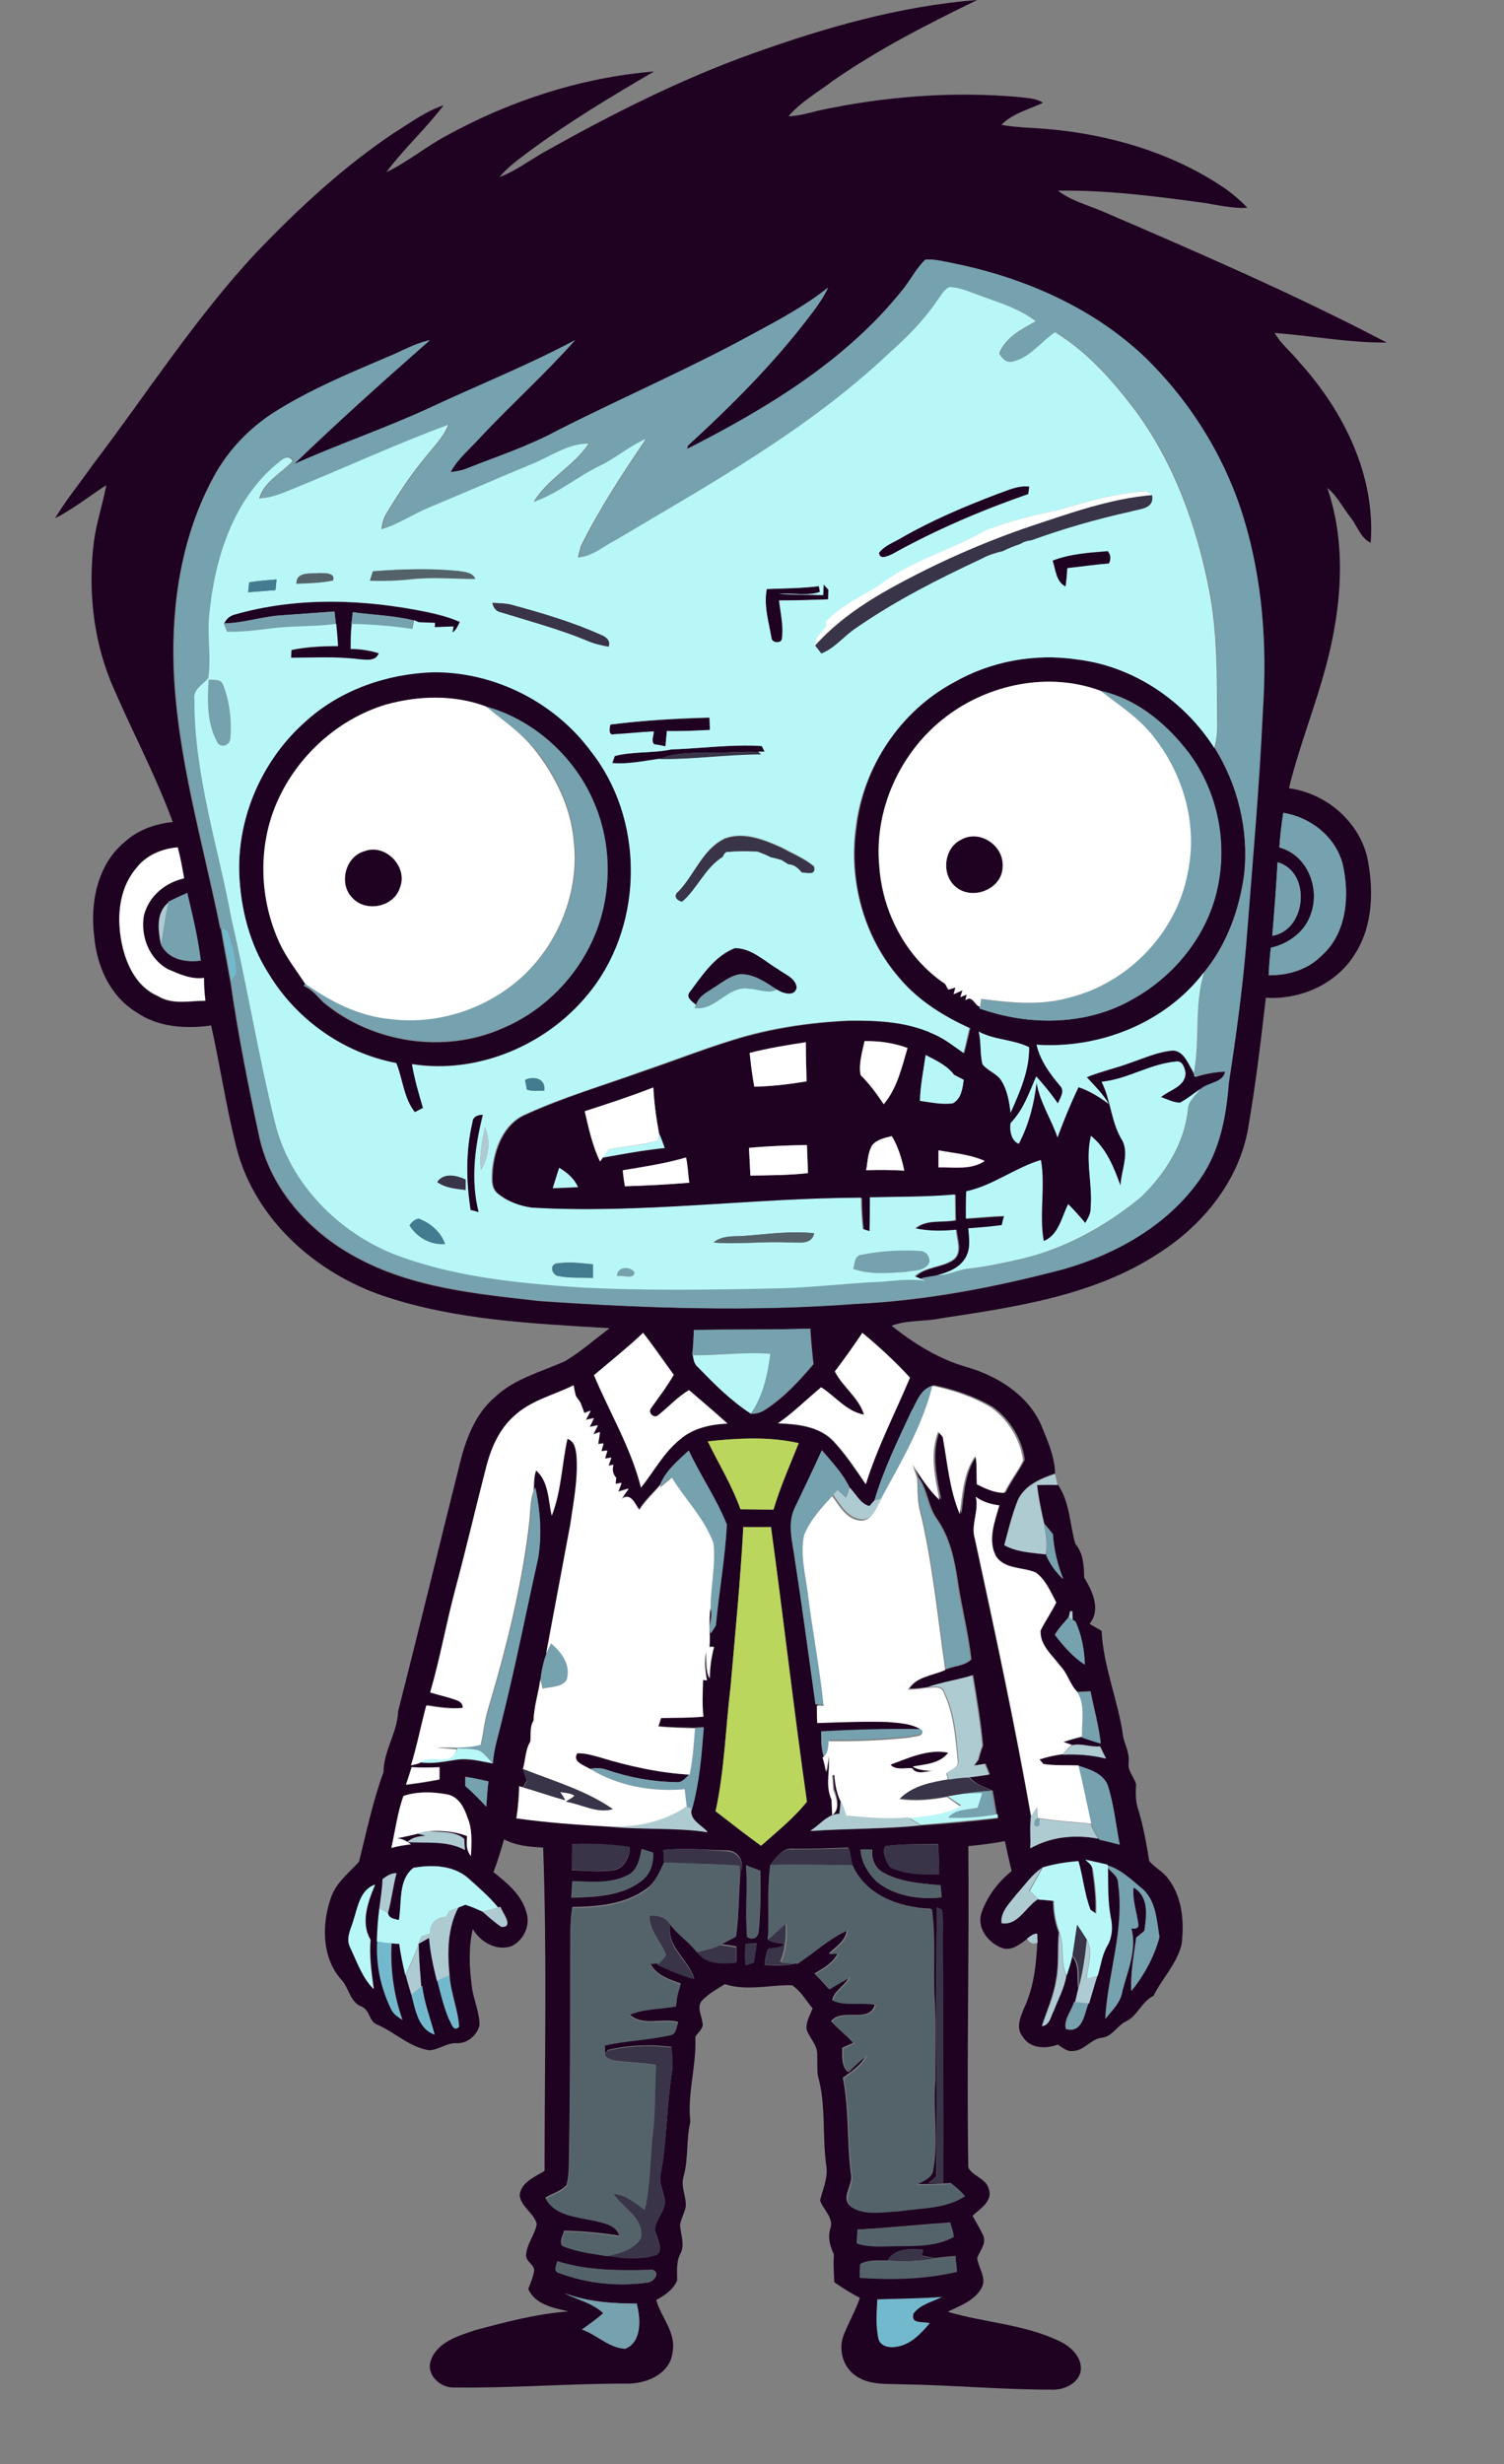 <?xml version="1.0" encoding="utf-8"?>
<!-- Generator: Adobe Illustrator 19.2.0, SVG Export Plug-In . SVG Version: 6.00 Build 0)  -->
<svg version="1.1" id="Layer_1" xmlns="http://www.w3.org/2000/svg" xmlns:xlink="http://www.w3.org/1999/xlink" x="0px" y="0px"
	 viewBox="0 0 423.1 692.7" style="enable-background:new 0 0 423.1 692.7;" xml:space="preserve">
<rect x="0" y="0" width="423.1" height="692.7" fill="#808080" stroke="none"/>
<style type="text/css">
	.st0{fill:#73B9CE;}
	.st1{fill:#1F0121;}
	.st2{fill:#76A1AF;}
	.st3{fill:#B8F7F7;}
	.st4{fill:#FFFFFF;}
	.st5{fill:#393448;}
	.st6{fill:#54636A;}
	.st7{fill:#437B91;}
	.st8{fill:#AFCBD2;}
	.st9{fill:#BBD65D;}
</style>
<path class="st0" d="M62.3,261c0.4,0.1,1.3,0.4,1.7,0.5c1.3,3.6,2.2,7.3,2.5,11.1c0.2,1.3-1,2.3-1.5,3.4C64.2,271,63.2,266,62.3,261
	z"/>
<path class="st0" d="M220.3,352.6"/>
<path class="st0" d="M106,545.8c1.4,0.2,2.8,0.3,4.1,0.5c-0.4,7.4,0.6,14.7,3.1,21.7c-1.4-0.9-2.8-1.8-3.4-3.3
	C107,558.8,105.6,552.3,106,545.8z"/>
<path class="st0" d="M122.9,556.8c1.2-0.5,2.3-1,3.5-1.6c0.3,5,2.4,9.7,2.7,14.6c-1.8,1.7-2.3-1.3-3-2.3
	C124.7,564.1,123.8,560.4,122.9,556.8z"/>
<path class="st0" d="M115.7,560.7c0.9-0.8,1.8-1.5,2.8-2.2l0.3-0.3c0.5,4.8,2.3,9.2,3.5,13.8C117.5,570.5,116.8,564.9,115.7,560.7z"
	/>
<path class="st0" d="M246.8,646.4c6.1-0.2,12.2-0.3,18.3-0.6c-2.7,1.5-6.2,2.2-8.1,4.7c-0.9,3,2.8,2.1,4.6,2.7
	c-2.6,3-5.6,6.3-9.8,6.7c-1.8,0.3-4.2-0.3-4.7-2.3C246.3,653.9,246.6,650.1,246.8,646.4z"/>
<g>
	<g>
		<path class="st1" d="M211.6,15.1C232,7.8,253.1,1.7,274.9,0c-14,6.8-27.9,13.9-40.7,22.8c-4.2,3.2-8.9,5.8-12.4,9.9
			c2.9-0.1,5.7-0.9,8.4-1.6c18.6-4,37.7-5.5,56.6-3.8c2.2,0.3,4.7,0.3,6.6,1.6c-4,1.9-8.6,3-11.7,6.2c4.4,0.8,8.8,0.8,13.2,1.2
			c17,1.5,34,6.4,48.4,15.8c2.8,1.8,5.3,3.9,7.6,6.3c-4.4,0.3-8.7-0.9-13.1-1.5c-13.3-1.8-26.8-3.5-40.2-3.3
			c4.1,3.1,9.3,4.3,13.9,6.4c26.5,11.4,53,22.9,78.6,36.3c-10.5,0.1-21-1.9-31.5-2.7c1.8,3.2,4.8,5.5,7,8.3
			c12.4,13.7,21.4,31.8,20,50.7c-2.9-1.4-3.8-4.8-5.7-7.2c-2.2-2.7-3.7-6-6.5-8.2c5,14.6,4.2,30.4,0.8,45.3
			c-3,13.3-8.4,25.9-11.6,39.1c10.3,1.4,19.5,9.1,22,19.3c1.9,9.1,1.7,19.4-3.5,27.4c-5.2,8.4-15.3,12.8-25,12.2
			c-1.4,12.3-2.9,24.6-5,36.8c-2.6,14.7-12.7,27.1-25.1,35c-18.1,11.9-40.1,15.1-61.2,18.3c-4.6,1-9.5,0.4-14,2.1
			c6.3,5,13.3,9.4,21.1,11.6c8.6,2.5,17.1,7.7,20.9,16.1c1.8,4.4,3.9,8.9,4,13.8c-4.1,1.4-8.6,3.3-10.5,7.5c-1.6,4-2.7,8.3-3.7,12.5
			c3.6,1.9,7.7,2.1,11.6,2.6c1.1,2.7,2.8,5,4.9,7c-1.6-4-2.6-8.3-2.9-12.6c-0.8-1-1.6-1.9-2.4-2.9c-0.8-3.6-1.6-7.2-2-10.9
			c1.9-0.1,3.8-0.1,5.8,0c3.4,4.9,3.3,11.1,4.9,16.6c2.3,2.7,2.4,6.1,2.5,9.5c2.3,3.8,4.8,9,1.5,13c1.1,0.7,2.3,1.3,3.4,2
			c0.5,10.3,4.8,19.9,6.1,30c0.6,2.3,1.8,4.5,1.5,7.1c-0.3,2.3,1.5,3.9,2.1,6c-0.1,2.3-0.2,4.6,0.5,6.8c1.5,4.8,2.4,9.8,3.2,14.8
			c1.5,1.8,3.8,2.9,5.2,4.8c4.1,5.2,4.7,12.2,3.9,18.6c-1.3,5.5-5.5,9.6-7.9,14.5c-3.4,1.6-4.5,5.8-8,7.3c-2.4,1.3-3.7,4.3-6.8,4.5
			c-3,0.5-4.8,3.7-8,3.7c-1.6,0.2-2.8-1-4.1-1.8c-3.4,1.2-7.7,1.2-9.8-2.1c-2.2-2.5-0.7-5.8,0.4-8.4c2.6-5.6,3.3-11.9,3.6-18
			c0-0.6-0.1-1.9-0.1-2.5c-1.2-0.1-2.1,0.7-2.9,1.4c-2,1.5-4.4,3.4-7,2.4c-3.8-1.4-7.1-5.7-5.7-9.8c1.6-4.7,4.7-8.7,8.5-11.8
			c-0.7-2.8-1.3-5.6-1.9-8.4c-3.4,0.6-6.9,1.1-10.3,1.4c0.3,30.1-0.5,60.2,0,90.3c1.1,2.5,5.1,3.1,5.8,6.2c1.1,3.3-2.5,5.5-4.6,7.4
			c1,1.9,2.2,3.8,3.1,5.8c0.7,2.3-1.1,4.1-1.8,6.1c0.3,2.8,2.7,5.5,1.3,8.3c-2,3.7-6.1,5.1-9.6,6.8c10.4,3.1,21.6,3.5,31.5,8.3
			c3.2,1.5,6.5,4.6,5.9,8.5c-0.8,3.6-5,5.3-8.3,5.1c-14,0-28-1.3-42-1.5c-4.4-0.2-9.3,0.3-13.1-2.5c-3.6-2.5-4.8-7.5-3.2-11.5
			c1.4-3.5,3.3-6.8,4.5-10.3c-2.5-1.3-4.9-2.8-7.2-4.4c-0.1-2-0.2-4-0.2-6c0-0.4,0.1-1.3,0.1-1.8c-1.1-2.3-1.8-4.8-1-7.3
			c1-3.1-2-5.2-2.9-7.9c0.8-3.3,2.4-6.6,1.7-10.1c-1.1-8.3,0-16.8-2.3-24.9c-0.3-2-0.1-4-0.2-6c0.1-2.7-2.2-4.6-3-7.1
			c-0.2-2.1,1-4,1.7-5.9c-1.9-2.2-3.3-4.9-5.8-6.5c-6.3-0.1-12.7,1.7-18.9-0.3c-2.2,1.4-4.6,2.7-6.4,4.6c-1.6,1.8-0.1,4.2,0.1,6.2
			c0.5,1.6-1.3,2.8-2,4c0.4,8.1-2.3,15.9-1.4,23.9c-1.2,5.1-0.5,10.4-1.9,15.4c-0.9,2.9,0.9,5.7,0.6,8.6c-0.4,1.7-1.3,3.3-1.6,5
			c0.2,2.8,1.5,5.7,0,8.3c-1.1,2.3-0.8,4.9-0.8,7.3c-1.1,2.6-3.5,4.2-5.9,5.5c1.4,4.9,5.7,9.2,4.6,14.7c-0.7,6.3-7.7,9-13.3,8.8
			c-16,0-32.1,1.3-48.1,1.1c-3.9,0.2-8-3.6-6.6-7.6c1.8-5.2,7.7-6.9,12.4-8.5c8.6-2.3,17.3-4.6,26.3-5.3c-4.3-1-9.3-1.9-11.3-6.3
			c0.7-1.7,1.4-3.4,1.7-5.3c-0.2-1.7-2.3-2.4-2.3-4.1c0.1-3.2,2.5-5.8,3-8.9c-0.8-3.1-4.4-4.7-4.8-8c0.3-3.7,4.3-5.2,7-6.9
			c0-30.3,0.7-60.6-0.4-90.9c-3.8-0.2-7.6-0.5-11-2.3c-0.9,3.1-1.8,6.2-3,9.2c3.8,3,8,6.4,9.3,11.4c1.2,3.7-0.9,8-4.4,9.5
			c-4.2,1.3-8.6-1.3-10.7-4.9c-1.2,5.2-1,10.6-0.3,15.9c0.4,3.8,2.2,7.3,2.2,11.1c-0.6,2.8-3.4,5.2-6.3,5.1c-2.8-0.2-5.2,1.9-7.9,2
			c-5.6-0.9-9.7-5.2-14.8-7.3c-2.1-1-1.9-4.1-4.2-5c-3.4-1.3-3.5-5.5-5.9-7.8c-5.3-6.2-5.3-15.4-2.7-22.8c1.4-4.2,5-6.9,7.9-10.1
			c2.1-8.4,3.9-17.1,6.9-25.2c0-6,3.9-11.1,4.1-17.1c5.9-23.1,11.5-46.3,17.3-69.4c1.7-7,4.3-14.1,9.9-18.9
			c5.6-5.3,13.1-7.1,19.9-10.2c4.4-2.7,8.3-6.1,12.4-9.2c-21.4-1.3-43.2-2.2-63.7-9.1c-18.9-6.4-35.8-21.3-41.1-41
			c-3-11.5-4.7-23.4-7.3-35c-7.2,1-14.9,0.5-21-3.7c-7.4-4.5-11.2-13-11.9-21.4c-1.2-9.4,0.9-20.2,8.6-26.5
			c3.7-3.4,8.6-5.1,13.5-5.6c-5-13.7-12-26.5-17.6-39.9c-4.9-12.3-6.2-25.8-4.6-38.8c0.7-5.4,2.5-10.6,3.5-16
			c-4.8,3.1-9.3,6.7-14.4,9.3c3.1-5.2,7-9.9,10.5-14.9c15.3-20.1,28.9-41.4,46.2-59.9c11.8-12.3,24.4-24,38.6-33.5
			c4.5-2.8,8.9-6.1,14-7.8c-5,6.6-11.2,12.2-16.1,18.8c5.9-2.8,11-7.1,16.8-10.2c18-9.9,38-16.4,58.5-18.1c-12,7-24,14.2-35.2,22.5
			c-2.9,2.2-5.9,4.3-8.3,7.2c4.5-1.7,8.3-4.6,12.5-7C171.9,32.2,191.2,22.4,211.6,15.1z M260.3,73c-2.6,2.5-4.2,5.8-6.5,8.6
			c-15.9,19.9-38.2,33.3-60.6,44.7c0-0.2,0.1-0.7,0.2-0.9c12.2-11.2,24-23,34.1-36.2c2.1-2.6,4-5.3,5.4-8.3
			c-6.4,5.2-13.7,9-20.9,12.9c-17.9,9.8-36.7,17.9-54.9,27.1c-8.3,4.5-17.4,7.5-26.2,11c-1.3,0.5-2.8,0.7-4.2,0.9
			c1.9-3.7,5.2-6.3,7.9-9.3c8.8-9.4,18.5-18.1,27.1-27.8c-13.5,7.2-27.7,12.8-41.5,19.3c-12.3,5.6-25.1,10-37.5,15.5
			c12.4-11.9,25.2-23.4,38.1-34.8c-4.3,0.9-8.1,3.2-12.1,4.8c-10.8,4.6-21.6,9.2-31.6,15.4c-7,4.5-13,10.7-17,18.1
			c-8.9,16.3-11.9,35.2-11.3,53.6c0.9,25,8.2,49.1,13.1,73.4l0.2,0.1c0.8,5,1.8,10,2.7,15c2.1,14.6,5,29.2,8.1,43.6
			c3.2,14.6,14,26.6,26.9,33.6c15.8,8.8,34.3,10.5,52,12.5c29.6,2,59.3,3,88.9,0.8c19.8-0.9,39.4-4.7,58.6-9.8
			c14.9-4.3,29.3-12.5,38.3-25.5c5.4-7.8,7.2-17.4,7.9-26.7c2.1-13,3.9-26,4.9-39.1c1.7-22,3.7-43.9,4.7-65.9
			c1.3-18.1-0.1-36.5-5.4-53.8c-5.2-17.1-14.9-32.7-27.7-45.2c-14.8-14.1-34.1-22.5-54-26.5C265.5,73.5,262.9,72.8,260.3,73z
			 M361,228.5c-0.5,3.3-0.9,6.5-1.1,9.8c7.7,2,11.4,11.1,9,18.3c-1.5,5.2-6.2,8.8-11.4,9.9c-0.3,2.6-0.5,5.1-0.6,7.7
			c5.5,0.1,11.1-1.6,15-5.6c7.1-6.4,7.8-17,5.8-25.7C375.6,235.1,368.6,229.7,361,228.5z M38.3,244.1c-5.2,6.2-5.5,14.9-3.8,22.5
			c1.4,5.5,4.3,11.1,9.9,13.5c4.1,2.5,8.9,1.3,13.3,1.3c-0.3-2.1-0.4-4.2-0.4-6.4c-3.6,0.5-7-1.1-10.3-2.5
			c-5.2-3.1-7.5-9.3-6.6-15.1c1.5-5.4,6-9.2,11.3-10.4c-0.5-2.9-1-5.9-1.8-8.7C45.5,238.5,41,240.4,38.3,244.1z M359.4,242.4
			c-0.4,6.9-0.9,13.8-1.5,20.7C367.6,261.5,369,245.1,359.4,242.4z M47.4,253.5l-0.1,0.3c-3.5,2.8-2.9,7.7-2.1,11.6
			c1.9,4.3,7,5.3,11.2,4.7c-0.8-6.4-2.3-12.7-3.8-19C50.9,251.8,49.1,252.6,47.4,253.5z M195.2,373.9c-0.1,2.4-0.2,4.7-0.3,7.1
			c0.3,1.2,0.4,2.5,1.4,3.3c4.6,4.8,9.3,9.5,14.9,13.1c1.5,0.2,3-0.3,4.3-1.2c5.2-3.4,9.4-8,13.4-12.7c-0.4-3.3-0.7-6.7-0.9-10
			C217,373.9,206.1,373.6,195.2,373.9z M242.6,374.7c-2.5,3.7-5.1,7.3-7.8,10.9c2.2,4.4,6.8,7.4,8.2,12.2c-4.9-0.9-8-5.2-12.1-7.7
			c-4,3.4-7.7,7.1-12.1,10.1c5.4,0.2,11.5,0.8,15.5,4.9c3.5,3.7,6.3,8,9.2,12.2c3.2-10.3,8.2-20,12.4-29.9
			C251.9,382.8,247.3,378.6,242.6,374.7z M167.1,386.6c4.4,10.5,10.4,20.4,13.3,31.6c3.6-4.5,6.3-9.7,10.8-13.4
			c3.7-3.3,8.7-4.3,13.5-4.6c-3.5-3.2-7.2-6.3-10.8-9.4c-3.2,1.9-5.7,4.7-8.6,7c-1.1,1.2-3.1-0.5-2.1-1.9c2.2-3.1,4.5-6.1,6.4-9.4
			c-2.8-3.9-5.6-8-8.6-11.8C176.4,378.9,171.7,382.7,167.1,386.6z M256.3,396.9c-3.7,8.2-7.7,16.3-10.3,24.9c-0.3,0.4-1,1.2-1.4,1.6
			c-2.6-0.6-3.8-3.5-5.6-5.2c-1.9-4-5-7.2-7.8-10.5c-2.5,5.5-5.1,11-7.7,16.5c-2.1,4.5-0.5,9.6,0.1,14.3c2.1,13.5,3.9,27.1,5.8,40.7
			l1.2,0.1h-0.5c0,1.6,0.1,3.2,0.1,4.9c6.6-0.3,13.2-0.5,19.7-0.3c3.4,0.2,7,0.3,9.9,2.4c-9.6-0.2-19.2,0.1-28.8,0.6
			c0,2.3,0,4.6,0.7,6.9l0,0c0.4,1.4,0.7,2.7,1,4.1c0.2-1.1,0.6-3.3,0.8-4.5c0.2,4.1-1.1,8.3,0.7,12.2c0,1.5,0.1,2.9,0.2,4.4
			c2.1-1.5,1.1-5,0.3-7.1c-0.1-1.4-0.2-2.7-0.3-4.1l0.6-0.1c0.2,2.5,0.6,5,1.7,7.3c-0.1,1.3-0.2,2.7-0.3,4c-3.3,0-5.5,3.2-8.2,4.8
			c10.3-0.8,20.7-0.5,31-1.6c7.2-0.5,14.4-1.1,21.6-2c0-0.3,0-0.8,0-1l-0.3,0.1c-0.4-2.3-0.8-4.6-1.2-6.9c-2.3-1-4.8-1.8-6.6-3.8
			c1.9-0.2,3.9-0.5,5.8-0.8c-0.3-0.8-0.9-2.3-1.2-3c-0.8,0.1-2.4,0.4-3.1,0.5c0.3-0.4,0.9-1.3,1.2-1.7c0.3-1.3,0.7-2.6,1.2-3.9
			c-0.6-6.6-1.7-13.2-2.8-19.8c-4.2,1.3-8.5,1.9-12.6,3.3c-1.8,0.3-3.5,0.5-5.3,0.5c2.3-3.6,6.9-3.9,10.5-5.5
			c2.3-0.9,5.2-0.9,6.9-2.7c-0.8-7.4-2.7-14.6-3.8-21.9c-0.9-6.1-2.2-12.3-5.8-17.5c-2.6-3.5-2.6-8.2-5.2-11.7
			c-0.5-1.3-1-2.6-1.3-3.9c2.2,3.6,4.6,7.1,7.6,10c-1.3-6.3-2.8-13-0.4-19.2c0.3,0.4,1,1.2,1.3,1.5c1.3,7.3,1.9,14.9,4.8,21.7
			c0.7-5.5,1-11.8,4.4-16.4c0.4,2.6,0.2,5.4,0.4,8c2.4,1.2,4.9,2.3,7.7,2.4c1.5-3.2,3.7-5.9,5.3-9.1c-0.7-5.8-4.2-11.5-9-14.9
			c-5.1-3-10.8-4.9-16.5-6.1C258.9,390.3,257.9,394.2,256.3,396.9z M144.5,398.2c-3.9,3.5-6.2,8.4-7.4,13.5
			c-2.9,11.6-5.7,23.3-8.8,34.8c-2.6,9.6-4.4,19.5-7.1,29.1c2.5,0.8,5.2,1.3,7.7,2.3c0.9,0.4,1.5,1.1,1.5,2.1
			c-3.4,0.4-6.9-0.2-10.3-0.7c-1.5,5.6-2.6,11.3-4.3,16.8c0.6-0.2,1.8-0.5,2.4-0.6c3.4,0.5,6.7-0.2,10-0.7c3.5-0.6,7,0.4,10.4,1
			c0.2-4.1,1.6-8,2.5-12c3.8-15.1,6.8-30.4,10.2-45.6c1.2-6.6,0.7-13.5-0.8-20l-0.3,0.8c0.2-1.9,0-3.9,0.7-5.7
			c3.6,3.1,3.4,8.4,4.4,12.7c2.7-6.9,2.8-14.4,4.4-21.6c2.2,0.7,2.3,3.2,2.6,5.1c0.4,6.4-0.9,12.8-1.8,19.1
			c-2.2,12.1-4.5,24.2-6.8,36.3c-0.9,2.3-1.4,4.8-1.7,7.3c-0.6,3.9-1.8,7.6-1.9,11.5c-1.1,1.8-0.8,3.9-0.9,5.9
			c-1.5,2.3-1.4,5.1-2.1,7.7c0.3,1.1,0.7,2.2,1.1,3.3c-0.3,0.4-0.8,1.3-1.1,1.8l-1.1-0.3c-0.1,3-0.3,6-0.8,9
			c8.5,1.2,17.1,1.8,25.7,2.3c9.4,1,18.9,0.2,28.2,1.6c-1.7-2-5.4-3.5-4.5-6.6c2.1-7.4,2.7-15.2,3.3-22.9c-0.7,0.1-2,0.1-2.7,0.2
			c-3.4-0.1-6.9-0.1-10.3-0.5c0.2-0.6,0.6-1.8,0.8-2.4c4-0.2,7.9,0,11.9-0.4c-0.4-3.4-0.2-6.9-0.1-10.3l1.1,0.1
			c-0.4-2.6-0.8-5.3-0.3-8c0.3,2.5-0.1,5.1,1.1,7.5c0-3,0.4-6,1.2-8.9l-1.3,0.1c0.3-3.7-0.4-7.5,0.3-11.1c1.3,2.3-0.6,4.9,0.3,7.4
			l1.4-2.2c0.8-9.5,2.6-18.9,3.1-28.4c-2.9-7.2-7.4-13.7-10.7-20.8c-3,2.8-6.4,5.6-8,9.5c-2,2.4-4.4,4.5-6,7.1c-1.3-1.8-2.3-5-5-3.1
			c0.5-0.7,1.5-2.1,2-2.9l-3,0.9c0.2-0.6,0.7-1.8,1-2.5l-1.7,0.3c0.1-0.4,0.2-1.3,0.2-1.7c-1-1-1.3-2.2-0.8-3.7L171,412
			c0.2-0.6,0.6-1.7,0.8-2.3L170,410c0.2-0.6,0.5-1.7,0.7-2.3l-1.7,0.2c0.1-0.6,0.5-1.7,0.6-2.2l-1.5,0.2c0.1-0.9,0.4-2.6,0.5-3.4
			l-1.9,0.7c0.3-0.7,1-2,1.3-2.6l-2.3,0.5c0.3-0.6,0.9-1.9,1.2-2.5l-2.3,0.5c0.4-0.6,1-1.9,1.4-2.6l-1.8,0.7c-0.4-1-0.7-2-1.1-3
			c-0.3-0.5-1-1.4-1.3-1.9c-0.1-0.7-0.4-2.2-0.6-2.9C155.7,392.3,149.2,393.8,144.5,398.2z M199.1,405.2c3.1,6.4,6.8,12.5,9.2,19.1
			c3.1,0,6.2,0.1,9.3,0.1c1.9-6.4,4.6-12.5,7.1-18.7C216.3,403.8,207.6,404.3,199.1,405.2z M274.5,420.8c1,4-1.5,7.9-0.3,11.9
			c5.6,25.9,11.2,51.9,15.8,78c-0.4,3-0.1,6,0,8.9c5.8-3.3,12.6-3.9,19.1-2.7l0.2,0.3c1.9,0.4,3.8,0.9,5.7,1.4
			c-1.1-5.6-1.7-11.4-3.4-16.8c-1.4-3.3-5.1-4.4-8.2-5.4c-3.3-0.1-6.7,0.1-9.9-0.4c-0.3-0.3-0.8-0.9-1.1-1.3
			c2.1-0.7,4.4-1.2,6.6-1.5c4.1-0.1,8.2,0.1,12.2,1.1c-0.6-1.1-1.2-2.3-1.7-3.4c-2.6,0.3-5.5-1-7.9-0.3c-0.6-0.2-1.8-0.6-2.4-0.8
			c1.7-0.6,3.5-1.1,5.3-1.5c1.7,0.6,3.4,1.2,5.2,1.7c-0.6-4.9-1.9-9.7-2.9-14.6c-1.2,0.1-2.5,0.1-3.7,0.2c-2.1-2.1-2.7-5.2-4.8-7.3
			c-2.2-3-5.8-5.8-5.5-9.9c1.3-2.7,3.1-5.2,4.4-7.9c-1.6-3-2.9-6.3-5.7-8.4c-3.7-1.7-8.9-0.9-11.3-4.7c-2.3-4.5-0.3-9.7,1-14.2
			C278.7,422.9,276.4,422.2,274.5,420.8z M209.1,429.3c-0.8,15.1-2.3,30.1-3.6,45.1c-1.4,11.6-1.7,23.4-4.2,34.8
			c4.2,3.3,8.4,6.6,12.8,9.7c4.4-4,9.2-7.8,12.9-12.4c-3.6-25.7-6.6-51.5-10.1-77.2C214.3,429.4,211.7,429.4,209.1,429.3z M301,453
			c-0.1,0.4-0.3,1.2-0.4,1.6c-1.3,1.7-2.9,3.2-3.9,5c2.4,3.1,5,6.2,8.4,8.3c-0.1-4.2-0.9-8.3-2.6-12.1l-0.8-0.5
			c0-0.6-0.1-1.8-0.1-2.4L301,453z M115.8,496.8c-0.5,1.6-1,3.3-1.5,5c3.1-0.4,6.3-0.8,9.4-1.5c0-1.1,0-2.3,0-3.4
			C121.1,496.9,118.4,496.9,115.8,496.8z M130.9,499.5c0,0.6,0,2,0,2.6c2.1,1.8,4,3.8,5.9,5.8c0.2-2.4,0.3-4.7,0.6-7.1
			C135.3,500.3,133.1,499.9,130.9,499.5z M113.5,504.9c-1.7,4.7-2.3,9.8-3.4,14.6c1.8-0.5,3.7-0.8,5.5-1c-1.1-0.9-2.4-1.6-3.9-1.7
			c1.9-0.4,3.9-0.8,5.8-1.3c0.6,0.1,1.8,0.4,2.3,0.5c-1.9,0.2-3.8,0.4-5.2,1.8c5.4,0.3,11.1-0.5,16.2,2.2c-0.1-0.8-0.1-2.3-0.2-3.1
			c-2.8-2.4-6.8-1.8-10.2-2.2c3.7-0.2,7.5,0,11,1.4c-0.2,2-0.4,4,1.1,5.6c0.1-3.6,0.5-7.4-1-10.8c-0.9-2.8-2.5-5.9-5.7-6.5
			C121.8,503.7,117.3,503.6,113.5,504.9z M161,518.4c-0.1,2.5-0.1,4.9-0.1,7.4c4,0.1,8.1,0.6,12.1-0.1c2.8-0.7,4.2-3.7,4.2-6.4
			C171.8,518.4,166.4,518.3,161,518.4z M249.1,519c-1.2,1.6,0.3,4.5,1.4,6c4.3,1.9,9.1,2,13.7,1.9c0-2.8-0.1-5.6-0.3-8.5
			C259,518.5,254,518.3,249.1,519z M180.5,519.8c-0.5,2.5-1,5.5-3.4,7.1c-4.9,2.8-10.8,2.2-16.1,2c-0.1,1.5-0.2,3.1-0.3,4.6
			c6.9-0.2,14.5-0.4,20.1-5c2.3-1.9,3-4.8,2.9-7.6C182.7,520.5,181.6,520.1,180.5,519.8z M186.6,520.1c0.1,0.9,0.2,2.6,0.2,3.5
			c-1.3,2.8-2.6,5.9-5.3,7.6c-5.9,4.2-13.5,4.8-20.5,4.9c-0.8,4.8-0.5,9.6-0.6,14.5c0,18,0,36-0.3,54c-0.1,3.2,0.1,6.5-0.7,9.6
			c-1.5,1.8-4,2.4-6,3.6c2.5,4.9,8.7,5.2,13.4,6.2c2.8,0.7,6.6,1.2,7.4,4.5c-5.1-0.8-10.3-1.3-15.5-1.4c-0.3,1.3-1.3,2.7-0.7,4
			c4,1.7,8.4,2.2,12.7,2.9c4.4,0.8,9.2,1.3,13.6-0.1c2.5-0.7,0.9-3.6,0.5-5.3c-2.2-4,3.5-7,2-11.1c-0.4-2-1.4-3.9-1-6
			c1.8-9.3,1.7-18.8,3.1-28.1c0.5-2.7,0.3-5.4-0.1-8c-5.9-0.7-12-0.5-17.8,0.9c-0.2,0.3-0.6,0.9-0.8,1.2c0-0.7,0-2-0.1-2.7
			c6.1-1.5,12.3-1.5,18.4-2.9c1.8-0.2,1.7-2.2,2.3-3.5c-4.5-1.2-10.1,1.4-13.8-2.2c4.2-1.8,8.8-1.6,13.2-2.4
			c0.1-2.1,0.6-4.2,1.3-6.2c-3.3-1.2-6.9-2.3-8.6-5.7c0.6-0.1,1.9-0.1,2.5-0.2l-0.5,0.5c3.3,1.6,6.7,3.1,10.4,4
			c-1.6-5.4-8-9-6.7-15.3c2.2,2.8,5.2,4.9,7.4,7.6c2.6,3.6,7.2,3.4,11.2,3c0-1.4,0-2.9,0-4.3c-1.5-0.3-3-0.5-4.5-0.7
			c1.5-0.8,2.9-1.6,4.4-2.3c0.8-5.9,0.7-11.8,1.2-17.8c1.2-2.8-0.3-5.8-3.3-6.2C198.8,520.1,192.7,519.4,186.6,520.1z M216.7,524.3
			c-1,6.9-0.2,14-0.7,21c1.4,0.9,3.1,0.9,4.7,1.2c-1.2,1.4-3,1-4.6,1.4c-0.7,1.4-0.8,3-1,4.5c3,0.2,6.1,0.3,9-0.5
			c4.7-3.1,8.9-7.1,14.1-9.4c-0.2,3-3.1,4.8-5.1,6.7c0.7,0,2,0,2.6-0.1c-1.4,2.7-4,4.2-6.6,5.7c1.4,1.4,2.7,2.8,4,4.3
			c1.9-1.1,3.9-2.3,5.8-3.4c-1.1,2.5-4.4,4-4.8,6.6c3.6,1.6,8.1,0.4,12,1.2c-1.4,5.5-9.3,0.8-12.3,4.7c1.9,2.2,4.3,3.9,6.2,6.1
			c-1,0.5-2.1,0.9-3.1,1.4c0.1,2.3-0.3,4.9,1.5,6.7c1.7-1.7,3.5-3.3,5.3-4.8c-1.3,2.9-4.1,4.7-6.6,6.5c1.8,9,1.1,18.3,2.3,27.3
			c0.6,3.1-3.3,6.7,0.2,9.1c3.9,2.3,8.7,1.2,13,1c6.3-1,13.1-0.7,18.6-4.3c-1.2-1.3-2.4-2.5-3.8-3.5c-3.2,0.3-6.5,0.3-9.7,0.3
			c1.6-1.1,4-1.7,4.5-3.8c1.7-8.5-0.1-17.2,0.7-25.8c-0.1-8,0.3-16-0.3-24c-0.3-7.9,0.3-15.9-0.7-23.8c-8.8-0.3-18.5-3.8-22.3-12.4
			c-0.3-1.6-0.7-3.2-1-4.8c-5.3,0.2-10.6,0.4-16,0.3C220.1,519.7,218.2,522.2,216.7,524.3z M242.1,519.9c0.1,3.5,2.1,6.6,4.5,9
			c5.1,4.2,12,5.2,18.3,4.5c-0.1-1.1-0.2-2.3-0.3-3.4c-5.3-0.5-10.8-0.8-15.6-3.3c-2.7-1.2-3.9-3.9-3.6-6.7
			C244.2,520,243.1,519.9,242.1,519.9z M305.3,522.8c0.8,0.8,2,1.5,1.9,2.8c0.6,4.1,1.1,8.3,0.9,12.4c-0.4-0.3-1.2-0.8-1.6-1.1
			c-1.7-4.4-2.1-9.2-3.4-13.7c-3.4,0.3-6.7,0.8-10,1.8l-0.2,0.3c-2.8,1.9-4.7,4.8-7,7.3c-1.8,2.4-4.6,4.9-4.2,8.1
			c4.5,0.8,6.8-4.6,10.2-6.7c1.4,0.1,2.9,0.2,4.3,0.4c0,3.1,0.5,6.1,1.6,8.9c-0.5,4.4,0.1,9-0.8,13.4c-0.7,4.5-2.6,8.7-4,12.9
			c2.2-0.3,2.4-2.8,3.3-4.4c1.2-3.2,3-6.4,3.5-9.8c0.6-1.8,1.2-3.7,1.6-5.6c2.4,2.5,1.4,6.1,1.9,9.2c-0.3,1.3-0.6,2.5-0.9,3.8h-0.3
			c-0.7,2.5-3,5-2.3,7.6c4.5,1.4,5.1-4.2,6.2-7.2h0.3c0.8-2.5,1.5-5.1,2.3-7.7c0.9-2.9,1.1-6,2.8-8.6c1.3-2.4,1.5-5.2,0.9-7.8
			c-1-4.7-0.7-9.4-0.8-14.1c1.1,1.4,3.1,2.4,3,4.5c1.9,12.8-2.9,25.4-3.6,38c1.9-2.4,4.4-4.7,4.8-7.9c1.5-5.8,4.1-11.5,2.5-17.5
			c0.8,0.1,1.8,0.2,2-0.8c-0.4-3.6-1.8-7.1-1.4-10.7c4.5,2.6,3.7,7.9,3.1,12.2c-0.8,0.7-1.5,1.3-2.3,1.9c-0.7,5-1.6,10-1.4,15
			c3.5-4.4,6.4-9.7,7.9-15.1c-0.8-4.9-1-10.8-5.3-14c-2.9-2.4-5.7-5.1-9.3-6.2v-0.2C309.5,523.7,307.4,523.2,305.3,522.8z
			 M116.3,525.1c-4.4,3.4-3.2,9.8-4,14.7c-1.3-0.4-2.8-0.4-3.1-2c1-3.7,1.4-7.5,2.4-11.2c-1.5-0.1-2.8,0.8-3.9,1.7
			c-0.1,2.7-0.5,5.4-0.9,8.2c-0.4,3.1-0.6,6.2-0.7,9.3c-0.4,6.5,1,13,3.8,18.8c0.6,1.6,2.1,2.5,3.4,3.3c-2.5-7-3.5-14.3-3.1-21.7
			c0.6,0,1.7,0.1,2.2,0.2c0.4,2.9,1,5.8,1.7,8.7c0.5,1.9,1.1,3.7,1.6,5.6c1.1,4.1,1.9,9.8,6.6,11.3c-1.2-4.6-3-9.1-3.5-13.8
			l-0.3,0.3c-0.3-4-0.7-8-0.7-12.1c1-0.6,2-1.1,3-1.7c0.3,4.1,1.2,8.1,2.2,12.1c0.9,3.6,1.8,7.3,3.2,10.7c0.7,1,1.2,4,3,2.3
			c-0.3-4.9-2.4-9.6-2.7-14.6c-0.6-6.4-0.6-13.1,2.5-19c0.5-0.2,1.5-0.6,2-0.8c1.6,0.5,3.2,1.1,4.8,1.9c1.7,1.5,3.4,3,5.3,4.3
			c3.7,0.3,0.3-3.9-0.3-5.6l-0.6,0.2c-2.6-3.1-5.6-5.7-8.6-8.4C127.3,524.3,121.4,524.2,116.3,525.1z M209.9,524.4
			c0.4,6.7-0.3,13.4,0.3,20.1c1.4,1,2.9,0.4,3.2-1.3c0.6-5.7,0.6-11.5,0.5-17.3C212.5,525.4,211.2,524.9,209.9,524.4z M99.6,539.3
			c-0.7,2.7-2.5,5.5-1,8.2c1.9,4,3.4,8.5,6.6,11.7c-0.6-4.6-1.3-9.3-0.9-13.9c-2.9-4.8-0.7-10.7,1.3-15.5
			C101.4,531.2,100.7,535.8,99.6,539.3z M263.6,536.2c-0.5,25.2,0.1,50.4-0.2,75.6c-0.5,0.5-1.6,1.4-2.2,1.9c1,0,3.1,0,4.1,0.1
			c0.1-22.4,0-44.8-0.1-67.2c-0.1-3.3,0.3-6.6-0.3-9.8L263.6,536.2z M209.7,546.5c-0.1,2-0.1,4,0,6c0.6-0.2,1.8-0.6,2.4-0.8
			c0.2-1.8,0.5-3.6,0.8-5.4C212.1,546.4,210.5,546.4,209.7,546.5z M241.2,626.8c-0.1,1.3-0.1,2.5-0.2,3.8c3.5,1.3,7.2,0.8,10.8,0.8
			c5.6-0.1,11.5,0.2,16.5-2.6c-0.1-1.4-0.7-2.7-1-4C258.6,625.4,250,626.3,241.2,626.8z M249.7,635.5c-2.5,0-5.4-0.3-7.7,1
			c-0.1,1.3-0.1,2.5-0.1,3.8c9.1,0.6,18.3,0.4,27.3-1.7c-0.1-1.5-0.3-2.9-0.4-4.4c-1.9,0.2-3.8,0.3-5.7,0.6
			c-1.3-0.2-2.5-0.5-3.8-0.7c0.1-0.4,0.3-1.2,0.4-1.6C256.1,632.2,251.8,631.9,249.7,635.5z M156.8,635.7c-0.3,1.1-1.2,2.9,0.5,3.3
			c7.8,2.9,16.5,3.8,24.8,2.7c1.8-0.1,3.8-2.8,1.5-3.6C174.6,638.4,165.4,638.4,156.8,635.7z M158.8,644.7c3.6,1.9,7.8,2.7,10.9,5.6
			c-1.9,1.7-4,3.1-6,4.6c4.2,1.4,7.5,5.2,12.2,5.4c4.8-1.9,4.3-8.7,3.2-12.7C172.2,647.6,165.3,647.1,158.8,644.7z M246.8,646.4
			c-0.2,3.7-0.5,7.5,0.3,11.1c0.5,2,2.9,2.6,4.7,2.3c4.2-0.4,7.2-3.7,9.8-6.7c-1.8-0.6-5.5,0.4-4.6-2.7c1.9-2.6,5.4-3.3,8.1-4.7
			C259,646.2,252.9,646.2,246.8,646.4z"/>
	</g>
	<path class="st1" d="M280.5,138.9c2.9-1,5.9-2.5,9-2.1c-0.1,0.5-0.2,1.6-0.3,2.1c-13.2,4.6-26.1,10.1-38.3,16.9
		c-1.1,0.5-3.6,1.8-3.7-0.4c1.6-2.1,4.1-2.9,6.3-4.2C262.1,146.3,271.3,142.4,280.5,138.9z"/>
	<path class="st1" d="M296.1,157.6c4.9-1.9,10.3-2.2,15.5-2.6c0.8,1.1,1,2.2,0.3,3.5c-3.9,0.3-7.8,0.9-11.7,1.3
		c-0.1,1.7-0.2,3.4-0.5,5.2C297.1,163.5,297,160.2,296.1,157.6z"/>
	<path class="st1" d="M215.7,165.6c4.9-0.2,9.8-0.2,14.6-0.8c0.1,0.4,0.2,1.2,0.3,1.6c-3.7,1.3-7.7,0.2-11.5,0.6
		c4.1,0.1,8.3,0.2,12.4,0.3c0-0.8,0.1-2.3,0.1-3l1.4,1.5c0,0.7,0,2-0.1,2.7c-4.6,0.1-9.2,0.3-13.8,0.3c0.4,3.5,1.3,7.2,0.8,10.7
		c0,1.4-2.7,1.4-2.9,0.1C216.3,175.1,214.8,170.3,215.7,165.6z"/>
	<path class="st1" d="M65.9,172.8c17.6-5,36.3-4.4,54.1-0.7c3.2,0.7,6.3,1.4,9.3,2.8c-0.5,1.1-0.9,2.4-2.1,3l0.3-1.7
		c-1.8,0.1-3.5,0.1-5.3,0.2l0.1-1.2c-1.5,0-3.1-0.1-4.6-0.2c-0.3-0.2-1-0.5-1.3-0.6c-5.6-1.4-11.4-1.5-17.1-2.3
		c-0.1,1.1-0.3,2.2-0.4,3.4c-0.3,2.3-0.3,4.7-0.3,7c2.7,0,5.3,0.4,7.9,1.2c-0.9,2.5-3.7,1.8-5.8,1.7c-6.3-0.8-12.6-0.4-18.9-0.4
		c0-0.6,0-1.7,0.1-2.2c4.3-0.9,8.7-1.1,13.1-1.1c-0.2-2.1-0.3-4.2-0.5-6.2c-0.1-1.2-0.3-2.4-0.4-3.6c-5.1,0.4-10.2,0.7-15.3,1.1
		c-5.3,0.4-10.4,2.2-15.7,2.2C63.7,173.9,64.6,173.1,65.9,172.8z"/>
	<g>
		<path class="st1" d="M268.3,191.9c10.4-6,22.9-8.3,34.8-6.5c15.8,1.9,30.1,11.6,38.6,24.9c6.5,10.4,9.6,23,8.3,35.2
			c-1.3,10-4.8,19.8-11.2,27.7c-10.9,14.3-29.4,21.7-47.2,20.5c1.1,4.5,3.8,8.2,6.6,11.6c1.5,1.5,0,3.4-0.6,5
			c-1.9-2.7-3.9-5.2-6.1-7.6c-2,4.6-3.6,9.4-7.2,13.1c-0.4,1.9,0.1,5,2.3,5.8c2.8-5.3,4.4-11.2,5-17.2c1,5.5,4.1,10.2,5.9,15.4
			c1.7-4.8,3.7-9.5,5.9-14.1c3.1,1,5.9,2.8,8.5,4.7c-1.6-2.8-4-5.1-6.2-7.5c4-1.7,8.3-2.6,12.4-4.1c3.9-1.3,7.7-3.1,11.9-3.4
			c2.8,0.1,4,3.1,5.2,5.2c0.2,0.4,0.6,1.3,0.8,1.8l0.2,0.4l0.4-0.1c2.6-0.8,5.3-1.3,8-1.4c-0.6,3.2-4.8,3.1-6.9,4.9
			c-1.9,1.3-3.7,2.8-5.8,3.9c-1.9-0.1-3.6-1-5.3-1.6c2.4-2.1,6.8-2.9,6.9-6.8c-0.2-1.3-0.8-3.4-2.5-3.2c-7.3,0.6-13.7,5-21.1,5.7
			c2.5,5.1,2.6,11,5.5,15.9c2.8,4,0.1,9-0.1,13.4c-1.9-5.2-4-10.4-8.3-14c-1.8,6.7,0.5,13.5-0.1,20.3c0.1,1.6-0.8,2.9-1.5,4.2
			c-1.6-1.8-3.2-3.6-4.8-5.3c-1.9,3.7-2.6,8.6-6.9,10.4c-1.4-7.5,0.5-15.3-0.8-22.8c-7.3,2.2-13.5,7.2-21,8.8c0,2.5-0.1,5.1-0.1,7.6
			c3.6-0.2,7.2-0.6,10.8-0.7c-0.2,0.9-0.4,1.7-0.7,2.6c-3.1,0.4-6.3,0.7-9.4,0.9c0.2,2.7,0.7,5.6-0.7,8.1c-1.6,3-4.9,4.4-8.1,5.1
			c-1.5,0.3-3.1,0.6-4.6,0.8l-1.5-0.6c3-2.8,7.5-2.4,10.8-4.7c2.6-2.1,1-5.7,0.8-8.4c-3.8,0.4-7.7,0.4-11.5-0.4
			c3.1-2.7,7.6-1.5,11.3-2.3c-0.1-2.4-0.1-4.8-0.1-7.2c-8,0.7-16,0.6-23.9,0.8c0,3.2,0,6.3-0.1,9.5c-0.5-0.2-1.4-0.5-1.9-0.6
			c-0.3-2.9-0.5-5.9-0.5-8.8c-30.9,0.1-61.7,4.5-92.6,2.8c-3.5-0.5-6.9-1.8-9.7-4c-2-1.6-1.6-4.4-1.5-6.7c0.6-6,3.1-12.7,9-15.4
			c10.9-5,22.4-8.4,33.6-12.4c8.3-2.8,16.4-6,24.8-8.6c10.6-3.3,21.8-5,32.9-5.5c8.1-0.1,16.4,0.3,23.9,3.8c3,1.4,5.6,3.5,8.4,5.3
			c0.6-2.3,1.1-4.6,1.7-7c-7.5-3.4-14.7-7.9-20-14.3c-9.9-11.4-14.2-27.3-12-42.2C242.9,215.6,253.3,199.9,268.3,191.9z M266,201.6
			c-12.7,9.7-20.2,26-18.7,42c0.9,12.9,7.6,25.7,18.5,33c0.2,0.4,0.7,1.2,0.9,1.6c0.5-0.2,1.5-0.5,2-0.6l-0.5,1.9
			c0.6-0.3,1.9-0.8,2.5-1.1l-0.6,1.9l1.8-0.7l-0.4,1.6c2.1-1.6,2.6,1.6,4.1,1.8l-0.1,0.5c14,5,30.5,4.9,43.5-2.8
			c11.6-6.6,20.7-17.9,23.5-31c2.9-13.4-0.3-28.2-8.8-39c-6.1-7.7-14.4-14.5-24.2-16.5C295.1,188.8,278,192.3,266,201.6z
			 M276.4,299.2c1.4,1.9,4,2.6,5.3,4.6c1.7,2.7,2.2,5.9,2.6,9c2.6-5.8,5.3-11.9,5.2-18.4c-4.4-2.2-9.8-2-14.2-4.4
			C276.1,293,275.6,296.2,276.4,299.2z M210.9,296c0.3,3.2,0.7,6.3,1.3,9.5c4.9-0.1,9.8-0.7,14.7-1.5c-0.1-3.7-0.2-7.4-0.2-11
			C221.4,293.8,216.1,294.6,210.9,296z M243.2,292.7c-0.7,3.1-1.7,6.4-1.1,9.6c2.5,2.4,4.5,5.3,6.5,8.2c3.8-4.5,5-10.3,6.7-15.8
			C251.5,293.2,247.3,292.6,243.2,292.7z M260.4,296.6c-0.6,4.3-1.5,8.5-1.6,12.8c3,0.4,6.1,1.1,9.2,0.7c2.4-1.2,2.8-4.2,3.1-6.6
			c-0.9-0.5-1.8-0.9-2.7-1.4C266.4,299.5,263.2,298.1,260.4,296.6z M164.5,312.4c1.1,4.8,2.1,9.7,4.3,14.2l0.8-1.1
			c5.8-1.1,11.6-2.1,17.4-2.7c-0.5-1.4-1.1-2.8-1.6-4.1c-0.8-4.3-1.4-8.6-1.6-12.9C177.5,308.2,171,310.3,164.5,312.4z M245.4,321.9
			c-1.3,2.1-1.3,4.7-1.8,7.1c3.6-0.1,7.2-0.1,10.7,0.1c-0.7-3.4-1.7-6.8-3.5-9.7C248.9,319.9,246.8,320.3,245.4,321.9z M210.7,322.7
			c0.1,2.6,0.3,5.2,0.4,7.8c5.4-0.1,10.8-0.1,16.2-0.7c-0.1-2.6-0.2-5.3-0.3-7.9C221.5,322,216.1,322.2,210.7,322.7z M264,323.4
			c0,1.6,0,3.1,0,4.7c4.3-0.1,9.2,0.8,13-1.8C272.9,324.6,268.4,324.2,264,323.4z M175.2,329c0.2,1.5,0.4,3,0.6,4.5
			c6.1-0.2,12.1-0.5,18.1-1c-0.3-2.4-0.5-4.8-0.9-7.1C187.2,327.1,181.1,328,175.2,329z M157.3,328.3c-0.6,1.9-1.2,3.8-1.8,5.8
			c2.3-0.1,4.7-0.2,7.1-0.3C161.5,331.3,159.5,329.6,157.3,328.3z"/>
	</g>
	<g>
		<path class="st1" d="M86.1,202.7c9.8-8.8,22.9-13.3,35.9-13.8c17.1-0.1,34.1,8.3,44.2,22.2c14.9,18.9,15,47.9,0.3,67
			c-11.6,15.2-31.6,24-50.6,21c0.7,4.2,1.9,8.3,3.1,12.3c-0.6,0.3-1.7,0.9-2.3,1.2c-3.1-3.9-3.4-9.2-5.2-13.8
			c-14.9-2.8-28.1-12.2-35.9-25.1c-5.4-8.4-8-18.3-8.3-28.3C66.8,229.4,74,213.3,86.1,202.7z M108.5,198.1
			c-13.9,4.2-25.5,15-30.9,28.5c-5,12.2-4.4,26.4,1,38.3c1.9,4.2,4.7,7.8,7.3,11.7c-0.1,0.1-0.4,0.4-0.5,0.6
			c2.3,0.9,3.8,2.9,5.5,4.6c13.7,11.4,33.9,14.6,50.3,7.4c13.4-5.6,24-17.5,27.9-31.5c3-10.8,2.2-22.7-2.5-32.9
			c-5.5-12.4-16.8-22.4-30-26C127.7,195.2,117.7,195.5,108.5,198.1z"/>
	</g>
	<path class="st1" d="M171.7,203.7c9.3-1.2,18.6-1.7,27.9-1.9c0,1.1,0.1,2.3,0.1,3.5c-4,0.1-8.1,0.3-12.1,0.3
		c-0.1,1.4-0.3,2.9-0.4,4.3c-0.8-0.1-2.4-0.4-3.2-0.6c-1-1-0.1-2.5-0.1-3.6c-3.7,0.2-7.4,0.6-11.1,0.8
		C171.1,206.9,171.5,204.6,171.7,203.7z"/>
	<path class="st1" d="M188.8,210.7c8.5-0.3,17-1.5,25.5-0.9c0.2,0.4,0.6,1.2,0.8,1.6h-1.8c-4.1-0.2-8.2,0.2-12.3,0.2
		c-5.2,0.1-10.6-0.3-15.4,1.8c-4.4,0.6-8.9,1.6-13.3,1.2c0.2-0.5,0.5-1.5,0.7-2C178.2,211.2,183.6,211.8,188.8,210.7z"/>
	<path class="st1" d="M270.3,236.1c5.2-3,12.2,1.6,11.7,7.6c-0.1,6.2-8.3,9.5-13,5.8C264.7,246.1,265.4,238.5,270.3,236.1z"/>
	<path class="st1" d="M102.5,239.3c5.9-2.3,12.5,4.4,10,10.3c-1.7,5.5-9.6,7-13.4,2.8C95.2,248.4,97.1,240.8,102.5,239.3z"/>
	<path class="st1" d="M194.1,278.8c3.5-4.7,7.1-10.1,12.7-12.2c4.7,0,8.3,3.6,12.1,5.9c1.9,1.5,5,2.5,5.3,5.2
		c-0.5,2.7-4,1.7-5.5,0.6c-3.2-2-6.6-4.6-10.6-4.4c-2.7,0.4-4.9,2.3-7.2,3.7c-1.9,1.4-4.4,2.4-5.1,4.9
		C194.8,281.6,192.7,280.4,194.1,278.8z"/>
	<path class="st1" d="M132.9,315.5c0.1-1.6,1.6-2.1,2.9-2.2c-2.2,8.9-3.5,18.4-1.2,27.4c-0.6-0.1-1.7-0.4-2.3-0.6
		C131.1,332,131,323.5,132.9,315.5z"/>
	<path class="st1" d="M162.2,492.9c2.1-0.1,4.2,0.6,6.3,1.1c8.2,2.5,16.7,4.4,25.3,4.9c-1,1-2.1,2.4-3.8,2.1
		c-6.5-0.1-13-1.3-19.2-3.4c-1.6-0.7-3.3-0.6-5-0.3C164.2,496.2,160.8,495.3,162.2,492.9z"/>
	<path class="st1" d="M250.5,496.1c5.1-1.9,10.7-4.5,16.2-3.3c-2.4,3.1-6.5,3.3-10,3.9c1.8,1.1,4,1.1,6.1,1.3
		c-2-0.3-4.9,1.2-6.3-0.8C254.5,496.9,252,497.9,250.5,496.1z"/>
</g>
<g>
	<g>
		<path class="st2" d="M260.3,73c2.7-0.2,5.3,0.5,7.9,1c19.8,4,39.2,12.4,54,26.5c12.8,12.5,22.5,28.1,27.7,45.2
			c5.3,17.4,6.6,35.8,5.4,53.8c-1,22-3,44-4.7,65.9c-1.1,13.1-2.9,26.2-4.9,39.1c-0.7,9.3-2.5,18.9-7.9,26.7
			c-8.9,13-23.4,21.2-38.3,25.5c-19.2,5-38.7,8.8-58.6,9.8c-29.6,2.3-59.3,1.3-88.9-0.8c-17.7-2-36.1-3.8-52-12.5
			c-12.9-7.1-23.7-19-26.9-33.6c-3.2-14.4-6-29-8.1-43.6c0.5-1.1,1.7-2.1,1.5-3.4c-0.3-3.8-1.2-7.5-2.5-11.1
			c-0.4-0.1-1.3-0.4-1.7-0.5l-0.2-0.1c-4.9-24.4-12.2-48.4-13.1-73.4c-0.6-18.4,2.3-37.3,11.3-53.6c4-7.4,9.9-13.6,17-18.1
			c9.9-6.3,20.8-10.8,31.6-15.4c4-1.6,7.8-3.9,12.1-4.8c-13,11.4-25.8,22.8-38.2,34.8c12.4-5.5,25.2-9.9,37.5-15.5
			c13.8-6.5,28-12.1,41.5-19.3c-8.6,9.7-18.3,18.3-27.1,27.8c-2.7,3-6,5.7-7.9,9.3c1.4-0.2,2.9-0.4,4.2-0.9
			c8.8-3.5,17.8-6.4,26.2-11c18.2-9.2,37-17.3,54.9-27.1c7.2-3.9,14.5-7.8,20.9-12.9c-1.4,3-3.4,5.7-5.4,8.3
			c-10,13.2-21.9,25-34.1,36.2c0,0.2-0.1,0.7-0.2,0.9c22.4-11.4,44.7-24.8,60.6-44.7C256.1,78.8,257.7,75.5,260.3,73z M263.7,84.4
			c-3.7,5.5-8.4,10.2-13.2,14.7c-22.8,21.6-50.4,36.9-77.3,52.8c-3.3,1.8-6.4,4.5-10.3,4.7c0.2-1.1,0.4-2.1,0.8-3.2
			c5.2-10.6,11.7-20.4,18.3-30.1c-4.7,1.8-8.4,5.4-12.9,7.5c-6.4,3.2-11.9,7.9-18.7,10.2c4-6.5,11.3-10,15.5-16.4
			c-5.7-0.2-10.4,3.4-15.4,5.5c-9.9,4.1-19.7,8.4-29.6,12.5c-4.5,1.9-8.6,4.6-13.3,6.1c0.2-1.7,0.6-3.4,1.6-4.8
			c3.2-5.3,6.6-10.5,10.6-15.3c2.3-3,5.2-5.7,6.6-9.3c-14.3,5.4-28.3,11.8-42.4,17.5c-3.5,1.4-6.9,3.1-10.8,3.2
			c1.4-4.8,6.3-7,9.4-10.5c-1.4-2.4-3.3,0.1-4.8,1.1c-12.1,10.4-17.1,26.5-18.6,41.9c-0.7,6,0.5,12.1-0.3,18
			c-1.5,1.9-4.5,3.2-3.9,6.1c-0.2,21.1,6.7,41.4,10.5,62c4.4,18.9,7.5,38.2,12.2,57c4.1,16.8,17.4,30.4,33.2,36.8
			c16.6,6.4,34.5,8.2,52.1,9.4c18.6,1,37.3,0.7,55.9,0.3c10-0.2,20-1.5,30-1.9c4-0.4,8-0.7,12-0.2c-0.4-0.2-1.3-0.5-1.8-0.7
			c1.5-0.3,3.1-0.5,4.6-0.8c3.2,0.1,6-1.8,9.2-1.9c4.6-0.4,9.1-1.5,13.6-2.5c12.8-2.7,24.5-9.2,34.5-17.5
			c6.9-6.6,12.4-15.2,13.3-24.9c0.2-2.4,2.2-3.9,3.5-5.6c2.1-1.9,6.3-1.7,6.9-4.9c-2.7,0.1-5.4,0.6-8,1.4c-0.1-0.1-0.5-0.2-0.6-0.3
			c-0.2-0.4-0.6-1.3-0.8-1.8l0.7,1c1.7-9.4,0-19.1,2.9-28.3c6.4-7.9,9.9-17.7,11.2-27.7c1.2-12.3-1.9-24.8-8.3-35.2
			c0.7-2.6,0.8-5.2,0.8-7.8c-0.2-12.3,0.1-24.7-2.3-36.8c-3.6-18-9.9-35.7-20.9-50.5c-6.3-8.3-13.4-16.3-22.4-21.8
			c-3.9,2.6-6.9,7-11.7,8.2c-1.9,0.6-3.2-0.8-4-2.3c1.8-4.5,6.3-6.9,10.3-9c-4.9-3.6-10.9-5.3-16.5-7.5c-2.6-0.8-5.1-2.1-7.9-2.1
			C265.5,81.6,264.7,83.2,263.7,84.4z"/>
	</g>
	<path class="st2" d="M78.8,173c5.1-0.4,10.2-0.7,15.3-1.1c0.1,1.2,0.3,2.4,0.4,3.6c-6.2,0.8-12.5,0.5-18.7,1.3c-4,0.5-8,1-12,0.9
		c-0.3-0.8-0.6-1.6-1-2.4H63C68.4,175.1,73.5,173.4,78.8,173z"/>
	<path class="st2" d="M99.2,172.1c5.7,0.8,11.5,0.9,17.1,2.3c-0.1,0.6-0.4,1.8-0.5,2.5c-5.6-0.8-11.3-1.2-17-1.4
		C99,174.3,99.1,173.2,99.2,172.1z"/>
	<path class="st2" d="M58.7,191.1c1.4,0,3.6-0.2,4.1,1.5c1.7,4.7,2.4,10,2,15c-0.1,2.1-2.9,2.9-3.8,0.8
		C58.2,203.2,58.3,196.9,58.7,191.1z"/>
	<path class="st2" d="M309.5,194.2c9.8,2.1,18.1,8.8,24.2,16.5c8.6,10.8,11.8,25.6,8.8,39c-2.8,13.1-11.9,24.5-23.5,31
		c-13.1,7.7-29.5,7.8-43.5,2.8l0.1-0.5c0.1-0.6,0.2-1.7,0.3-2.2c8.3,1.2,16.8,2.1,25-0.4c16.5-4.1,30-18.2,33.1-34.9
		c3.1-14.2-1.6-29.3-11-40.1C319.2,201,314.2,197.8,309.5,194.2z"/>
	<path class="st2" d="M136.7,198.6c13.1,3.6,24.4,13.6,30,26c4.7,10.2,5.5,22.1,2.5,32.9c-3.9,14-14.5,26-27.9,31.5
		c-16.4,7.2-36.6,4.1-50.3-7.4c-1.7-1.7-3.2-3.6-5.5-4.6c0.1-0.1,0.4-0.4,0.5-0.6c7.1,5,15.2,9.2,24,10c13.3,1.7,27.2-2.9,37.1-11.9
		c10.4-9.6,16.1-24,14.5-38.1c-0.8-9.7-5.3-18.7-11.3-26.1C146.3,205.7,141.3,202.4,136.7,198.6z"/>
	<path class="st2" d="M361,228.5c7.7,1.3,14.6,6.6,16.7,14.3c2,8.7,1.3,19.3-5.8,25.7c-3.9,4-9.5,5.7-15,5.6
		c0.1-2.6,0.3-5.1,0.6-7.7c5.1-1.1,9.9-4.7,11.4-9.9c2.4-7.2-1.3-16.3-9-18.3C360.1,235,360.5,231.7,361,228.5z"/>
	<path class="st2" d="M359.4,242.4c9.6,2.7,8.2,19.1-1.5,20.7C358.5,256.2,359,249.3,359.4,242.4z"/>
	<path class="st2" d="M47.4,253.5c1.8-0.9,3.5-1.7,5.3-2.5c1.5,6.3,3,12.5,3.8,19c-4.2,0.6-9.3-0.3-11.2-4.7
		c0.9-3.8,1.1-7.8,2.1-11.6L47.4,253.5z"/>
	<path class="st2" d="M200.9,277.6c2.3-1.4,4.5-3.3,7.2-3.7c4-0.2,7.4,2.3,10.6,4.4c-2.5,1.2-5.1-0.1-7.7-0.2
		c-6-1.2-9.6,6.3-15.5,5.4l0.4-0.9C196.4,280,198.9,279,200.9,277.6z"/>
	<path class="st2" d="M242.1,352.8c5.5-1.2,11.3-1.6,16.9-1.1c1.6,0.1,2.5,1.5,2.5,3.1c-1.1,2.7-4.5,2.3-6.9,2.8
		c-4.8,0.3-9.9,0.9-14.6-0.9C240.5,355.4,240.3,353.3,242.1,352.8z"/>
	<path class="st2" d="M173.6,358.8c-0.1-2.7,3.7-3,4.9-1.1C178.2,359.8,175,358.3,173.6,358.8z"/>
	<path class="st2" d="M195.2,373.9c10.9-0.2,21.8,0,32.6-0.4c0.3,3.3,0.6,6.7,0.9,10c-3.9,4.7-8.2,9.3-13.4,12.7
		c-1.3,0.9-2.8,1.4-4.3,1.2c3.5-4.9,4.7-10.9,5.5-16.8c-7.3-0.6-14.5,0.4-21.8,0.4C195,378.6,195.1,376.2,195.2,373.9z"/>
	<path class="st2" d="M256.3,396.9c1.6-2.7,2.6-6.5,6.1-7.3c-2.8,11.3-8.8,21.5-14.3,31.6c-0.5,0.1-1.5,0.4-2.1,0.6
		C248.5,413.2,252.5,405,256.3,396.9z"/>
	<path class="st2" d="M231.2,407.7c2.8,3.3,5.9,6.5,7.8,10.5c-0.3,0.7-0.8,2.2-1,2.9c-0.8-0.7-1.6-1.5-2.4-2.2
		c-0.3,0.3-0.9,1-1.2,1.3c-3,3.4-6.3,6.8-7.9,11c-1.1,5.3,0.4,10.7,1,15.9c1.3,10.7,3.4,21.4,4.5,32.1l-1.4-0.1l-1.2-0.1
		c-1.9-13.6-3.7-27.1-5.8-40.7c-0.6-4.7-2.2-9.8-0.1-14.3C226.1,418.6,228.7,413.2,231.2,407.7z"/>
	<path class="st2" d="M185.8,417.3c1.5-3.9,5-6.7,8-9.5c3.3,7.1,7.8,13.5,10.7,20.8c-0.5,9.5-2.2,18.9-3.1,28.4l-1.4,2.2
		c-0.9-2.5,1-5-0.3-7.4c0-6.1,1.6-12.1,0.8-18.2c-2.5-6.9-8-12.2-11.7-18.4c-1.1,0.9-2.1,1.9-3.3,2.8L185.8,417.3z"/>
	<path class="st2" d="M258.2,415.4c2.5,3.5,2.5,8.2,5.2,11.7c3.6,5.1,5,11.4,5.8,17.5c1,7.4,3,14.6,3.8,21.9
		c-1.7,1.8-4.6,1.8-6.9,2.7c-2.2-15.2-3.6-30.6-7.3-45.5C258.3,421,258.5,418.2,258.2,415.4z"/>
	<path class="st2" d="M150.3,418.9l0.3-0.8c1.4,6.5,1.9,13.4,0.8,20c-3.4,15.2-6.4,30.5-10.2,45.6c-0.9,4-2.3,7.9-2.5,12
		c-1.1-1.2-2.2-2.5-3.6-3.5c-2-0.7-4.2-0.5-6.3-0.7c-1.9-0.1-3.9-0.3-5.8-0.5c4.1-0.2,8.4,0.4,12.5-0.8c0.7-3.1,1-6.3,1.9-9.4
		c5.3-17.8,9.9-35.9,11.9-54.3C149.4,424,149.4,421.3,150.3,418.9z"/>
	<path class="st2" d="M293.8,428.5c0.8,1,1.6,1.9,2.4,2.9c0.3,4.4,1.3,8.6,2.9,12.6c-2.1-2-3.8-4.3-4.9-7
		C294.9,434.2,294.2,431.3,293.8,428.5z"/>
	<path class="st2" d="M296.8,459.6c1-1.9,2.6-3.4,3.9-5c0.3,0.2,0.8,0.6,1.1,0.8l0.8,0.5c1.7,3.8,2.5,7.9,2.6,12.1
		C301.8,465.8,299.2,462.7,296.8,459.6z"/>
	<path class="st2" d="M155.1,461.9c3,2.5,5.7,6.2,4.4,10.3c-1.6,2.2-4.5,1.9-6.8,2.4c-0.2-0.6-0.5-1.9-0.6-2.5
		c0.3-2.5,0.8-5,1.7-7.3C154.1,464.1,154.8,462.6,155.1,461.9z"/>
	<path class="st2" d="M303,475.8c1.2-0.1,2.4-0.1,3.7-0.2c1,4.9,2.3,9.6,2.9,14.6c-1.7-0.5-3.5-1.1-5.2-1.7
		C304.1,484.2,305.3,479.4,303,475.8z"/>
	<path class="st2" d="M195.3,485.9c0.7-0.1,2-0.1,2.7-0.2c-0.6,7.7-1.2,15.4-3.3,22.9c-0.4-0.2-1.2-0.4-1.6-0.6
		c-0.2-1.7-0.4-3.4-0.6-5c-9.2,0.8-18.7-1-26.6-5.7c1.7-0.3,3.4-0.3,5,0.3c6.2,2.1,12.6,3.3,19.2,3.4c1.7,0.3,2.7-1,3.8-2.1
		C194.7,494.6,195,490.2,195.3,485.9z"/>
	<path class="st2" d="M231,486.7c9.6-0.5,19.3-0.8,28.8-0.6c0.3,2-2.4,1.5-3.6,2c-7.6,0.8-15.2,1.1-22.8,1c-0.1,1.7-0.1,3.5-1.7,4.6
		C231,491.4,231,489,231,486.7z"/>
	<path class="st2" d="M303.4,496.4c3.1,1,6.8,2.1,8.2,5.4c1.8,5.5,2.3,11.2,3.4,16.8c-1.9-0.5-3.8-1-5.7-1.4l-0.2-0.3
		c-0.8-1.3-1.6-2.7-2.1-4.1C305.9,507.3,304.7,501.9,303.4,496.4z"/>
	<path class="st2" d="M130.9,499.5c2.2,0.3,4.3,0.8,6.5,1.3c-0.3,2.4-0.4,4.7-0.6,7.1c-1.9-2-3.8-4-5.9-5.8
		C130.9,501.5,130.9,500.2,130.9,499.5z"/>
	<path class="st2" d="M268.8,504.5c3.4-0.6,6.7-1,10.1-1.2c0.4,2.3,0.8,4.6,1.2,6.9c-4.5,0.7-9,1.1-13.6,0.9c2-2.5,5.5-2.2,8.3-2.8
		c0.4-1.4,0.9-2.8,1.3-4.1C273.8,504.1,271.3,504.2,268.8,504.5z"/>
	<path class="st2" d="M292.5,513.1c-1.6,1.5-1.9-1.3-0.6-1.9l0.8,0.1C292.6,511.8,292.5,512.6,292.5,513.1z"/>
	<path class="st2" d="M311.6,524.4c3.6,1.1,6.5,3.8,9.3,6.2c4.3,3.2,4.5,9.1,5.3,14c-1.5,5.5-4.3,10.7-7.9,15.1
		c-0.2-5.1,0.7-10,1.4-15c0.8-0.6,1.5-1.3,2.3-1.9c0.6-4.3,1.3-9.6-3.1-12.2c-0.4,3.6,1,7.1,1.4,10.7c-0.2,1-1.2,1-2,0.8
		c1.6,6-1,11.8-2.5,17.5c-0.4,3.2-2.8,5.5-4.8,7.9c0.7-12.7,5.5-25.2,3.6-38c0.1-2-1.9-3.1-3-4.5L311.6,524.4z"/>
	<path class="st2" d="M302.3,562.8h0.3c1.2,0.1,2.4,0.2,3.6,0.4c-1.1,3-1.7,8.5-6.2,7.2C299.3,567.8,301.6,565.3,302.3,562.8z"/>
	<path class="st2" d="M158.8,644.7c6.5,2.4,13.4,2.9,20.3,2.9c1.1,4,1.6,10.7-3.2,12.7c-4.6-0.2-8-4-12.2-5.4c2.1-1.5,4.2-2.9,6-4.6
		C166.7,647.4,162.5,646.5,158.8,644.7z"/>
</g>
<g>
	<g>
		<path class="st3" d="M263.7,84.4c1-1.3,1.8-2.9,3.3-3.7c2.8,0,5.3,1.2,7.9,2.1c5.6,2.1,11.6,3.8,16.5,7.5c-4,2.2-8.5,4.5-10.3,9
			c0.8,1.5,2.1,2.9,4,2.3c4.8-1.2,7.8-5.6,11.7-8.2c9,5.5,16.1,13.5,22.4,21.8c11,14.8,17.4,32.6,20.9,50.5
			c2.4,12.1,2.2,24.5,2.3,36.8c0.1,2.6-0.1,5.3-0.8,7.8c-8.5-13.4-22.8-23-38.6-24.9c-11.9-1.8-24.4,0.5-34.8,6.5
			c-15,8.1-25.4,23.7-27.5,40.6c-2.1,14.9,2.2,30.8,12,42.2c5.3,6.4,12.5,10.9,20,14.3c-0.6,2.3-1,4.6-1.7,7c-2.7-1.9-5.3-4-8.4-5.3
			c-7.4-3.5-15.8-3.9-23.9-3.8c-11.1,0.5-22.3,2.1-32.9,5.5c-8.4,2.6-16.5,5.8-24.8,8.6c-11.2,4.1-22.7,7.4-33.6,12.4
			c-5.8,2.7-8.4,9.4-9,15.4c-0.1,2.3-0.5,5.1,1.5,6.7c2.7,2.3,6.2,3.5,9.7,4c30.9,1.8,61.7-2.7,92.6-2.8c0,3,0.2,5.9,0.5,8.8
			c0.5,0.2,1.4,0.5,1.9,0.6c0.1-3.2,0.1-6.3,0.1-9.5c8-0.2,16-0.1,23.9-0.8c0,2.4,0.1,4.8,0.1,7.2c-3.7,0.8-8.2-0.3-11.3,2.3
			c3.8,0.8,7.7,0.8,11.5,0.4c0.1,2.8,1.8,6.4-0.8,8.4c-3.3,2.3-7.8,1.9-10.8,4.7l1.5,0.6c0.4,0.2,1.3,0.5,1.8,0.7
			c-4-0.6-8-0.2-12,0.2c-10,0.4-20,1.7-30,1.9c-18.7,0.4-37.3,0.7-55.9-0.3c-17.6-1.2-35.5-3-52.1-9.4c-15.8-6.4-29.1-20-33.2-36.8
			c-4.7-18.9-7.8-38.1-12.2-57c-3.8-20.6-10.6-40.9-10.5-62c-0.5-2.9,2.4-4.2,3.9-6.1c0.9-6-0.4-12,0.3-18
			c1.5-15.4,6.5-31.5,18.6-41.9c1.4-1,3.4-3.4,4.8-1.1c-3.2,3.5-8,5.7-9.4,10.5c3.8-0.1,7.3-1.8,10.8-3.2
			c14.2-5.8,28.1-12.2,42.4-17.5c-1.4,3.6-4.3,6.3-6.6,9.3c-4,4.8-7.4,10-10.6,15.3c-1,1.4-1.4,3.1-1.6,4.8
			c4.7-1.4,8.8-4.2,13.3-6.1c9.9-4.1,19.7-8.4,29.6-12.5c5-2.1,9.8-5.6,15.4-5.5c-4.2,6.3-11.5,9.8-15.5,16.4
			c6.8-2.3,12.3-7.1,18.7-10.2c4.5-2.1,8.3-5.6,12.9-7.5c-6.6,9.7-13.1,19.6-18.3,30.1c-0.3,1-0.6,2.1-0.8,3.2c3.9-0.2,7-3,10.3-4.7
			c26.8-15.9,54.5-31.2,77.3-52.8C255.4,94.6,260,89.9,263.7,84.4z M280.5,138.9c-9.2,3.5-18.4,7.4-26.9,12.3
			c-2.1,1.3-4.7,2.1-6.3,4.2c0.2,2.2,2.6,0.8,3.7,0.4c12.2-6.8,25.1-12.3,38.3-16.9c0.1-0.5,0.2-1.6,0.3-2.1
			C286.3,136.4,283.4,137.9,280.5,138.9z M297.6,143.4c-6.9,1.4-13.8,3.1-20.3,5.7c-9.8,5.7-21.2,8.5-30.2,15.7
			c-5.1,3.1-10.5,5.6-14.6,9.9c0,0.4,0,1.1,0,1.4c-1.3,1.6-3.1,3.2-3.2,5.4c0.4,0.5,1.3,1.6,1.7,2.2c3.8-1.5,6.4-5.1,9.8-7.2
			c11.1-7.7,23.1-13.8,35.4-19.5c1.8-1.1,3.9-1.6,5.9-2.1c1.6-0.9,3.2-1.5,4.9-2c0.9-0.6,1.9-0.9,3-1c9.2-3.3,18.5-6,28-8.1
			c2.6-0.7,6.7-0.7,6-4.6c-0.4-0.3-1.3-0.8-1.7-1.1C313.9,138.6,305.7,141,297.6,143.4z M296.1,157.6c0.9,2.6,0.9,5.9,3.7,7.3
			c0.2-1.7,0.4-3.4,0.5-5.2c3.9-0.4,7.8-1,11.7-1.3c0.6-1.3,0.5-2.5-0.3-3.5C306.4,155.3,301,155.7,296.1,157.6z M104.9,160.6
			c-0.3,0.9-0.6,1.8-0.8,2.7c3.8,0.1,7.6,0,11.4-0.4c6.1-0.7,12.2-0.1,18.2-0.1c-0.8-1.9-3.1-1.8-4.8-2.2
			C120.9,159.8,112.9,160,104.9,160.6z M83.4,164.1c3.4-0.2,6.9-0.3,10.3-0.9c0.7-2.3-2.4-2-3.8-2.1
			C87.6,161.4,83.3,160.5,83.4,164.1z M70.1,163.7c-0.1,0.7-0.2,2.1-0.3,2.8c2.6-0.2,5.2-0.4,7.7-0.6c0.1-1,0.2-2,0.3-3
			C75.2,163.1,72.7,163.3,70.1,163.7z M215.7,165.6c-0.9,4.7,0.6,9.4,1.4,14c0.3,1.2,2.9,1.3,2.9-0.1c0.5-3.5-0.4-7.2-0.8-10.7
			c4.6,0,9.2-0.1,13.8-0.3c0-0.7,0-2,0.1-2.7l-1.4-1.5c0,0.8-0.1,2.3-0.1,3c-4.2-0.1-8.3-0.1-12.4-0.3c3.8-0.4,7.8,0.7,11.5-0.6
			c-0.1-0.4-0.2-1.2-0.3-1.6C225.5,165.4,220.6,165.4,215.7,165.6z M65.9,172.8c-1.3,0.4-2.2,1.2-2.8,2.4h-0.2
			c0.3,0.8,0.6,1.6,1,2.4c4,0.1,8-0.4,12-0.9c6.2-0.8,12.5-0.5,18.7-1.3c0.2,2.1,0.4,4.1,0.5,6.2c-4.4,0-8.8,0.2-13.1,1.1
			c0,0.6-0.1,1.7-0.1,2.2c6.3,0,12.6-0.4,18.9,0.4c2,0.1,4.9,0.8,5.8-1.7c-2.6-0.8-5.2-1.2-7.9-1.2c0-2.4,0-4.7,0.3-7
			c5.7,0.1,11.3,0.6,17,1.4c0.1-0.6,0.4-1.8,0.5-2.5c0.3,0.2,1,0.5,1.3,0.6c1.5,0.1,3.1,0.1,4.6,0.2l-0.1,1.2
			c1.8-0.1,3.5-0.1,5.3-0.2l-0.3,1.7c1.1-0.7,1.5-1.9,2.1-3c-3-1.3-6.1-2.1-9.3-2.8C102.2,168.4,83.5,167.7,65.9,172.8z
			 M138.5,169.5c0.3,1.2,0.9,2.4,2.3,2.6c8.1,2.5,16.3,4.7,24.1,7.9c2,0.9,4.1,1.4,6.3,1.8c0.7-1.7-0.8-2.8-2.1-3.3
			c-8-3.6-16.4-6.1-24.9-8.4C142.4,169.6,140.4,169.5,138.5,169.5z M86.1,202.7c-12.1,10.6-19.3,26.6-18.8,42.8
			c0.4,9.9,2.9,19.9,8.3,28.3c7.8,12.9,21.1,22.3,35.9,25.1c1.8,4.5,2.1,9.9,5.2,13.8c0.6-0.3,1.7-0.9,2.3-1.2
			c-1.2-4.1-2.4-8.1-3.1-12.3c19,3,39-5.8,50.6-21c14.7-19.1,14.7-48.1-0.3-67C156,197.4,139.1,188.9,122,189
			C108.9,189.4,95.8,193.9,86.1,202.7z M58.7,191.1c-0.4,5.8-0.5,12.1,2.3,17.3c0.8,2.1,3.7,1.3,3.8-0.8c0.4-5-0.2-10.3-2-15
			C62.3,190.9,60.1,191.1,58.7,191.1z M171.7,203.7c-0.2,0.9-0.7,3.2,1.1,2.7c3.7-0.2,7.4-0.6,11.1-0.8c0.1,1.2-0.8,2.6,0.1,3.6
			c0.8,0.1,2.4,0.4,3.2,0.6c0.1-1.4,0.3-2.9,0.4-4.3c4,0.1,8.1-0.1,12.1-0.3c0-1.2-0.1-2.3-0.1-3.5C190.3,202,181,202.5,171.7,203.7
			z M188.8,210.7c-5.2,1.1-10.7,0.5-15.9,1.8c-0.2,0.5-0.5,1.5-0.7,2c4.4,0.4,8.9-0.6,13.3-1.2c9.5,0.2,19-1.3,28.6-1.3l-0.8-0.7
			h1.8c-0.2-0.4-0.6-1.2-0.8-1.6C205.9,209.2,197.4,210.4,188.8,210.7z M190.9,250.6c-1.5,1.1-0.8,2.5,1,2.7
			c4.4-3.7,6.4-9.5,11.4-12.6c0.4-0.7,0.7-1.6,1.7-1.4c2.7-0.3,5.4-0.1,8.1-0.1c1.2,0.5,2.5,1,3.7,1.6c1,0.2,2.1,0.5,3.1,0.8
			c0.5,0.3,1.4,0.9,1.9,1.2c1.7,0,2.8,1.2,3.8,2.3c1.5,0,4,0.9,3.4-1.6c-2.7-2.3-6-3.6-9.1-5.3c-4.9-2.2-10.5-4.5-15.9-2.6
			C197.7,238.6,195.4,245.8,190.9,250.6z M194.1,278.8c-1.4,1.6,0.7,2.8,1.7,3.7l-0.4,0.9c6,0.9,9.5-6.6,15.5-5.4
			c2.6,0.1,5.2,1.5,7.7,0.2c1.6,1.1,5.1,2.1,5.5-0.6c-0.3-2.8-3.4-3.7-5.3-5.2c-3.8-2.2-7.4-5.9-12.1-5.9
			C201.1,268.7,197.6,274.1,194.1,278.8z M147.7,303.6c0.1,0.7,0.4,2,0.5,2.7c1.6,0.6,3.2,0.3,4.9,0.3
			C153.6,303.2,150.2,302.4,147.7,303.6z M132.9,315.5c-1.9,8-1.8,16.5-0.5,24.7c0.6,0.1,1.7,0.4,2.3,0.6c-2.3-9-1.1-18.5,1.2-27.4
			C134.5,313.4,133,313.8,132.9,315.5z M136.4,316.9c-0.8,3.9-1.6,8-1.1,12C137.5,325.4,138.1,320.6,136.4,316.9z M123,332.3
			c2.3,1.7,5.3,1.9,8,2.3c0-0.7,0-2.2,0-2.9C128.5,330.4,124.8,329.6,123,332.3z M115.2,344.5c2.1,3.3,6,5.6,10,5.2
			c-1.2-3.3-4.1-5.8-7.4-7.1C116.7,342.8,115.8,343.6,115.2,344.5z M209.9,347.4c-3.1,0.3-6.6-0.3-9.1,1.9c7,0.6,14.1-0.4,21.1,0
			c2.6-0.1,6.4,0.9,7.2-2.6C222.7,346,216.3,346.9,209.9,347.4z M242.1,352.8c-1.8,0.4-1.6,2.5-2.1,3.9c4.6,1.7,9.7,1.2,14.6,0.9
			c2.4-0.5,5.7-0.1,6.9-2.8c0-1.6-0.8-2.9-2.5-3.1C253.3,351.3,247.6,351.7,242.1,352.8z M156.9,358.7c3.3,0.7,6.6,0.4,9.9,0.5
			c0-1.3,0-2.5,0-3.8c-3.3-0.3-6.6-0.7-9.9-0.3C154.5,355.3,155.2,358.2,156.9,358.7z M173.6,358.8c1.4-0.5,4.7,1.1,4.9-1.1
			C177.3,355.8,173.4,356.1,173.6,358.8z"/>
	</g>
	<path class="st3" d="M291.6,293.7c17.8,1.2,36.3-6.1,47.2-20.5c-2.9,9.1-1.2,18.9-2.9,28.3l-0.7-1c-1.2-2.1-2.4-5-5.2-5.2
		c-4.2,0.3-8,2.1-11.9,3.4c-4.1,1.6-8.4,2.5-12.4,4.1c2.2,2.4,4.5,4.6,6.2,7.5c-2.6-1.9-5.4-3.7-8.5-4.7c-2.2,4.6-4.1,9.3-5.9,14.1
		c-1.8-5.2-5-9.9-5.9-15.4c-0.7,5.9-2.2,11.9-5,17.2c-2.1-0.8-2.6-3.8-2.3-5.8c3.6-3.7,5.2-8.5,7.2-13.1c2.2,2.4,4.3,5,6.1,7.6
		c0.6-1.5,2.1-3.5,0.6-5C295.3,301.8,292.6,298.1,291.6,293.7z"/>
	<path class="st3" d="M276.4,299.2c-0.8-3-0.3-6.2-1.1-9.2c4.4,2.4,9.8,2.2,14.2,4.4c0.1,6.5-2.6,12.6-5.2,18.4
		c-0.4-3.1-0.9-6.3-2.6-9C280.4,301.7,277.8,301,276.4,299.2z"/>
	<path class="st3" d="M260.4,296.6c2.9,1.5,6,2.9,8,5.6c0.9,0.5,1.8,0.9,2.7,1.4c-0.3,2.4-0.7,5.4-3.1,6.6c-3.1,0.4-6.2-0.3-9.2-0.7
		C258.9,305.1,259.8,300.9,260.4,296.6z"/>
	<path class="st3" d="M309.9,304.1c7.3-0.7,13.7-5.1,21.1-5.7c1.7-0.2,2.3,1.9,2.5,3.2c0,3.9-4.4,4.7-6.9,6.8
		c1.7,0.6,3.4,1.5,5.3,1.6c2.1-1.1,3.9-2.6,5.8-3.9c-1.3,1.8-3.3,3.3-3.5,5.6c-0.9,9.6-6.4,18.3-13.3,24.9
		c-10,8.2-21.7,14.7-34.5,17.5c-4.5,1-9,2-13.6,2.5c-3.2,0.2-6,2-9.2,1.9c3.1-0.8,6.5-2.1,8.1-5.1c1.4-2.5,0.9-5.4,0.7-8.1
		c3.2-0.2,6.3-0.5,9.4-0.9c0.2-0.9,0.4-1.8,0.7-2.6c-3.6,0.1-7.2,0.5-10.8,0.7c0-2.5,0-5.1,0.1-7.6c7.5-1.6,13.7-6.6,21-8.8
		c1.3,7.6-0.6,15.3,0.8,22.8c4.3-1.8,5-6.7,6.9-10.4c1.7,1.7,3.3,3.5,4.8,5.3c0.7-1.3,1.6-2.6,1.5-4.2c0.6-6.8-1.6-13.6,0.1-20.3
		c4.4,3.6,6.4,8.8,8.3,14c0.2-4.4,2.8-9.4,0.1-13.4C312.6,315,312.5,309.1,309.9,304.1z"/>
	<path class="st3" d="M335.9,302.2c0.2,0.1,0.5,0.2,0.6,0.3l-0.4,0.1L335.9,302.2z"/>
	<path class="st3" d="M185.4,318.6c0.6,1.3,1.1,2.7,1.6,4.1c-5.9,0.6-11.6,1.7-17.4,2.7c0.5-0.8,1-1.6,1.6-2.3
		c4.6-0.9,9.4-1,13.9-2.5C185.2,320.2,185.3,319.1,185.4,318.6z"/>
	<path class="st3" d="M157.3,328.3c2.2,1.3,4.2,3,5.3,5.4c-2.4,0.1-4.7,0.2-7.1,0.3C156.1,332.1,156.7,330.2,157.3,328.3z"/>
	<path class="st3" d="M194.9,381c7.3,0.1,14.5-1,21.8-0.4c-0.8,5.9-2,11.8-5.5,16.8c-5.6-3.6-10.3-8.4-14.9-13.1
		C195.2,383.4,195.1,382.1,194.9,381z"/>
	<path class="st3" d="M128.7,491.5c2.1,0.2,4.3,0,6.3,0.7c1.4,0.9,2.4,2.3,3.6,3.5c-3.4-0.6-6.9-1.6-10.4-1c-3.3,0.5-6.6,1.2-10,0.7
		C121.2,492.3,127.1,496.9,128.7,491.5z"/>
	<path class="st3" d="M266.5,504.9c0.6-0.1,1.7-0.3,2.3-0.4c2.5-0.3,5-0.4,7.5-0.4c-0.4,1.4-0.9,2.8-1.3,4.1
		c-2.8,0.6-6.3,0.4-8.3,2.8c4.5,0.2,9.1-0.1,13.6-0.9l0.3-0.1c0,0.3,0,0.8,0,1c-7.2,0.8-14.4,1.4-21.6,2c-1.2-0.7-2.4-1.5-3.5-2.2
		c5-0.6,10.2-1,14.9-3.3C269.1,506.7,267.8,505.8,266.5,504.9z"/>
	<path class="st3" d="M305.3,522.8c2.1,0.5,4.2,0.9,6.3,1.4v0.2l0.1,0.6c0.1,4.7-0.1,9.5,0.8,14.1c0.6,2.6,0.4,5.5-0.9,7.8
		c-1.6,2.6-1.9,5.7-2.8,8.6c-1.1,0.3-2.1,0.5-3.1,0.8c0.3-3.6,2-7.5,0.1-10.9c-0.9-1.5-1.8-2.9-2.8-4.3c-0.4,2.9-0.8,5.8-1.3,8.7
		c-0.4,1.9-1,3.7-1.6,5.6c-1.9-3.8-0.5-8.2-2-12.1c-1.1-2.9-1.6-5.9-1.6-8.9c-1.4-0.1-2.9-0.3-4.3-0.4c-0.8-0.8-1.7-1.6-2.5-2.4
		c1.2-2.1,2.3-4.2,3.5-6.3l0.2-0.3c3.3-1,6.6-1.5,10-1.8c1.3,4.5,1.7,9.3,3.4,13.7c0.4,0.3,1.2,0.8,1.6,1.1
		c0.2-4.2-0.3-8.3-0.9-12.4C307.2,524.2,306,523.5,305.3,522.8z"/>
	<path class="st3" d="M116.3,525.1c5.1-0.9,11-0.8,15.2,2.8c3,2.7,6.1,5.3,8.6,8.4c-1.5,0.4-2.9,0.8-4.4,1.1
		c-1.6-0.7-3.1-1.4-4.8-1.9c-0.5,0.2-1.5,0.6-2,0.8c-0.6,0.2-1.8,0.7-2.4,0.9c-0.3,0.4-0.7,1.2-1,1.7c-2.8,0-4.6,1.8-4.5,4.6
		c-0.8,0.3-1.6,0.6-2.5,0.9c-0.2,0.5-0.6,1.6-0.8,2.1c-1,3-2.3,5.9-3.7,8.7c-0.7-2.9-1.3-5.8-1.7-8.7c-0.6,0-1.7-0.1-2.2-0.2
		c-1.4-0.1-2.8-0.3-4.1-0.5c0.1-3.1,0.3-6.2,0.7-9.3c0.6,0.3,1.8,1,2.4,1.3c0.3,1.6,1.8,1.6,3.1,2
		C113.1,534.9,111.9,528.6,116.3,525.1z"/>
	<path class="st3" d="M99.6,539.3c1.1-3.6,1.9-8.1,5.9-9.5c-2,4.7-4.2,10.7-1.3,15.5c-0.4,4.7,0.3,9.3,0.9,13.9
		c-3.2-3.2-4.7-7.7-6.6-11.7C97.1,544.8,98.9,542,99.6,539.3z"/>
</g>
<g>
	<path class="st4" d="M297.6,143.4c8.1-2.4,16.3-4.8,24.8-5.3c0.4,0.3,1.3,0.8,1.7,1.1c-11.8,1-23.1,5.1-34.3,8.8
		c-13.5,4.6-26.6,10.4-39.2,17.3c-7.8,4.4-15.4,9.5-21.4,16.2c0.1-2.2,1.9-3.8,3.2-5.4c0-0.3,0-1,0-1.4c4.1-4.4,9.6-6.9,14.6-9.9
		c9-7.2,20.4-10,30.2-15.7C283.8,146.5,290.7,144.8,297.6,143.4z"/>
	<g>
		<path class="st4" d="M266,201.6c12.1-9.3,29.1-12.8,43.6-7.4c4.6,3.6,9.6,6.8,13.5,11.2c9.4,10.8,14.1,25.9,11,40.1
			c-3.1,16.7-16.7,30.8-33.1,34.9c-8.1,2.4-16.7,1.5-25,0.4c-0.1,0.6-0.2,1.7-0.3,2.2c-1.5-0.2-2-3.4-4.1-1.8l0.4-1.6l-1.8,0.7
			l0.6-1.9c-0.6,0.3-1.9,0.8-2.5,1.1l0.5-1.9c-0.5,0.2-1.5,0.5-2,0.6c-0.2-0.4-0.7-1.2-0.9-1.6c-10.9-7.3-17.6-20-18.5-33
			C245.8,227.6,253.3,211.3,266,201.6z M270.3,236.1c-4.9,2.4-5.6,10.1-1.2,13.4c4.7,3.7,12.9,0.4,13-5.8
			C282.5,237.7,275.6,233,270.3,236.1z"/>
	</g>
	<g>
		<path class="st4" d="M108.5,198.1c9.1-2.5,19.2-2.9,28.2,0.5c4.6,3.8,9.6,7.1,13.4,11.8c6,7.5,10.5,16.5,11.3,26.1
			c1.6,14.1-4.2,28.6-14.5,38.1c-9.9,9-23.7,13.6-37.1,11.9c-8.8-0.8-16.8-4.9-24-10c-2.5-3.8-5.4-7.5-7.3-11.7
			c-5.4-11.9-6-26.1-1-38.3C83,213.1,94.7,202.3,108.5,198.1z M102.5,239.3c-5.4,1.5-7.3,9.2-3.4,13.1c3.8,4.2,11.7,2.6,13.4-2.8
			C114.9,243.7,108.4,237,102.5,239.3z"/>
	</g>
	<path class="st4" d="M38.3,244.1c2.8-3.6,7.2-5.5,11.7-5.9c0.8,2.9,1.3,5.8,1.8,8.7c-5.4,1.2-9.9,5-11.3,10.4
		c-1,5.9,1.4,12.1,6.6,15.1c3.3,1.4,6.6,3,10.3,2.5c0,2.1,0.1,4.2,0.4,6.4c-4.5,0-9.3,1.2-13.3-1.3c-5.5-2.3-8.5-7.9-9.9-13.5
		C32.7,259,33.1,250.3,38.3,244.1z"/>
	<path class="st4" d="M210.9,296c5.2-1.3,10.5-2.2,15.8-3c0,3.7,0.1,7.4,0.2,11c-4.8,0.8-9.7,1.4-14.7,1.5
		C211.6,302.3,211.2,299.1,210.9,296z"/>
	<path class="st4" d="M243.2,292.7c4.1-0.1,8.2,0.5,12.1,1.9c-1.6,5.5-2.9,11.3-6.7,15.8c-1.9-2.9-4-5.7-6.5-8.2
		C241.5,299.1,242.6,295.8,243.2,292.7z"/>
	<path class="st4" d="M164.5,312.4c6.5-2.1,12.9-4.2,19.3-6.7c0.2,4.3,0.8,8.6,1.6,12.9c-0.1,0.5-0.2,1.5-0.3,2
		c-4.5,1.4-9.3,1.6-13.9,2.5c-0.5,0.8-1,1.6-1.6,2.3l-0.8,1.1C166.7,322.1,165.6,317.2,164.5,312.4z"/>
	<path class="st4" d="M245.4,321.9c1.4-1.6,3.5-2,5.5-2.5c1.8,3,2.8,6.4,3.5,9.7c-3.6-0.2-7.2-0.3-10.7-0.1
		C244.1,326.6,244.1,324,245.4,321.9z"/>
	<path class="st4" d="M210.7,322.7c5.4-0.5,10.8-0.7,16.3-0.8c0.1,2.6,0.2,5.3,0.3,7.9c-5.4,0.6-10.8,0.6-16.2,0.7
		C211,327.9,210.8,325.3,210.7,322.7z"/>
	<path class="st4" d="M264,323.4c4.4,0.8,8.9,1.1,13,3c-3.8,2.6-8.7,1.7-13,1.8C264,326.6,264,325,264,323.4z"/>
	<path class="st4" d="M175.2,329c6-1,12-1.9,17.8-3.6c0.5,2.3,0.6,4.7,0.9,7.1c-6,0.5-12.1,0.8-18.1,1
		C175.5,331.9,175.3,330.4,175.2,329z"/>
	<path class="st4" d="M242.6,374.7c4.7,3.9,9.3,8.1,13.4,12.6c-4.2,10-9.2,19.6-12.4,29.9c-2.9-4.2-5.7-8.5-9.2-12.2
		c-4-4.1-10.1-4.7-15.5-4.9c4.3-3,8-6.7,12.1-10.1c4,2.5,7.1,6.8,12.1,7.7c-1.4-4.8-6-7.8-8.2-12.2
		C237.6,382,240.1,378.4,242.6,374.7z"/>
	<path class="st4" d="M167.1,386.6c4.6-3.9,9.4-7.7,13.8-11.9c3,3.9,5.7,7.9,8.6,11.8c-1.9,3.3-4.2,6.3-6.4,9.4c-1,1.4,1,3,2.1,1.9
		c2.9-2.3,5.4-5.1,8.6-7c3.6,3.1,7.3,6.2,10.8,9.4c-4.8,0.2-9.8,1.3-13.5,4.6c-4.5,3.7-7.2,8.9-10.8,13.4
		C177.5,407,171.5,397.1,167.1,386.6z"/>
	<g>
		<path class="st4" d="M262.3,389.6c5.8,1.2,11.5,3.1,16.5,6.1c4.8,3.4,8.3,9.1,9,14.9c-1.5,3.1-3.8,5.9-5.3,9.1
			c-2.8,0-5.3-1.2-7.7-2.4c-0.2-2.7,0.1-5.4-0.4-8c-3.4,4.6-3.7,10.9-4.4,16.4c-2.9-6.9-3.5-14.5-4.8-21.7c-0.3-0.4-1-1.2-1.3-1.5
			c-2.4,6.2-0.9,12.9,0.4,19.2c-3.1-2.9-5.4-6.5-7.6-10c0.4,1.3,0.9,2.6,1.3,3.9c0.2,2.8,0,5.6,0.6,8.4c3.7,14.9,5.1,30.3,7.3,45.5
			c-3.6,1.6-8.3,1.9-10.5,5.5c1.8,0,3.5-0.2,5.3-0.5c1.7,0.1,4.1-0.8,4.8,1.4c2.8,5.9,3.3,12.6,3.9,19c0.4,2.1-2,2.6-3.2,3.7
			c0.2,0.6,0.4,1.3,0.5,1.9c-4.8,0.8-10,1.8-13.7,5.3c4.5,0.7,9,0.2,13.4-0.6c1.3,0.9,2.5,1.8,3.8,2.7c-4.6,2.3-9.8,2.7-14.9,3.3
			c-5.8,0.6-11.6-0.1-17.3-0.5c-0.5-1.5-1.1-3-1.6-4.4c-1.1-2.3-1.5-4.8-1.7-7.3l-0.6,0.1c0.1,1.4,0.2,2.7,0.3,4.1
			c0.9,2.1,1.9,5.6-0.3,7.1c-0.1-1.5-0.1-2.9-0.2-4.4c-1.8-3.9-0.4-8.2-0.7-12.2c-0.2,1.1-0.6,3.3-0.8,4.5c-0.3-1.4-0.6-2.8-1-4.1
			l0,0c1.6-1.1,1.6-2.9,1.7-4.6c7.6,0.1,15.3-0.2,22.8-1c1.2-0.5,3.9,0,3.6-2c-2.9-2-6.5-2.1-9.9-2.4c-6.6-0.2-13.2,0.1-19.7,0.3
			c-0.1-1.6-0.1-3.3-0.1-4.9h0.5l1.4,0.1c-1.1-10.8-3.2-21.4-4.5-32.1c-0.7-5.3-2.1-10.6-1-15.9c1.7-4.3,4.9-7.7,7.9-11
			c2.1,2.9,4.3,7,8.5,6.9c3-0.3,3.7-3.8,5.1-5.9C253.5,411,259.5,400.8,262.3,389.6z M250.5,496.1c1.6,1.7,4.1,0.8,6.1,1
			c1.4,2.1,4.3,0.6,6.3,0.8c-2.1-0.2-4.3-0.1-6.1-1.3c3.5-0.6,7.6-0.8,10-3.9C261.2,491.6,255.6,494.2,250.5,496.1z"/>
	</g>
	<path class="st4" d="M144.5,398.2c4.7-4.5,11.2-6,16.9-8.7c0.1,0.7,0.4,2.2,0.6,2.9c0.3,0.5,1,1.4,1.3,1.9c0.4,1,0.8,2,1.1,3
		l1.8-0.7c-0.3,0.6-1,1.9-1.4,2.6l2.3-0.5c-0.3,0.6-0.9,1.9-1.2,2.5l2.3-0.5c-0.3,0.7-1,2-1.3,2.6l1.9-0.7c-0.1,0.9-0.4,2.6-0.5,3.4
		l1.5-0.2c-0.1,0.5-0.5,1.7-0.6,2.2l1.7-0.2c-0.2,0.6-0.5,1.7-0.7,2.3l1.8-0.3c-0.2,0.6-0.6,1.7-0.8,2.3l1.4-0.3
		c-0.4,1.4-0.2,2.6,0.8,3.7c-0.1,0.4-0.2,1.3-0.2,1.7l1.7-0.3c-0.2,0.6-0.7,1.9-1,2.5l3-0.9c-0.5,0.7-1.5,2.1-2,2.9
		c2.7-1.9,3.7,1.4,5,3.1c1.7-2.7,4-4.8,6-7.1l-0.2,0.8c1.1-0.9,2.2-1.9,3.3-2.8c3.8,6.2,9.2,11.5,11.7,18.4
		c0.7,6.1-0.8,12.1-0.8,18.2c-0.6,3.7,0,7.4-0.3,11.1l1.3-0.1c-0.8,2.9-1.2,5.9-1.2,8.9c-1.2-2.3-0.8-5-1.1-7.5
		c-0.5,2.6-0.2,5.3,0.3,8l-1.1-0.1c-0.1,3.4-0.3,6.9,0.1,10.3c-3.9,0.4-7.9,0.3-11.9,0.4c-0.2,0.6-0.6,1.8-0.8,2.4
		c3.4,0.3,6.9,0.4,10.3,0.5c-0.3,4.4-0.6,8.7-1.5,13c-8.6-0.5-17.1-2.4-25.3-4.9c-2-0.6-4.1-1.2-6.3-1.1c-1.5,2.4,2,3.4,3.6,4.4
		c7.9,4.8,17.4,6.5,26.6,5.7c0.2,1.7,0.4,3.3,0.6,5c-6.4,4.4-14.5,5.9-22.2,5.5c-8.6-0.5-17.2-1.1-25.7-2.3c0.5-3,0.7-6,0.8-9
		l1.1,0.3c3.9,1.1,7.8,2.5,11.8,3.6c-0.4-0.8-0.9-1.6-1.4-2.3c1.4,0.2,2.8,0.3,4,1c-0.6,0.8-1.6,1.1-2.4,1.7
		c4.4,0.7,8.7,3.4,13.2,2.1c-7.6-5.3-16.7-7.9-25.3-11.3c0.8-2.5,0.7-5.4,2.1-7.7c0.2-2-0.2-4.1,0.9-5.9c0.1-3.9,1.4-7.7,1.9-11.5
		c0.2,0.6,0.5,1.8,0.6,2.5c2.3-0.5,5.3-0.3,6.8-2.4c1.3-4.2-1.4-7.8-4.4-10.3c-0.3,0.8-1.1,2.2-1.4,3c2.3-12.1,4.5-24.2,6.8-36.3
		c0.9-6.3,2.2-12.7,1.8-19.1c-0.2-1.9-0.4-4.4-2.6-5.1c-1.6,7.2-1.7,14.7-4.4,21.6c-1-4.3-0.8-9.6-4.4-12.7
		c-0.7,1.8-0.6,3.8-0.7,5.7c-0.9,2.4-0.9,5.1-1.1,7.7c-2,18.5-6.6,36.5-11.9,54.3c-0.9,3.1-1.1,6.3-1.9,9.4c-4,1.2-8.3,0.6-12.5,0.8
		c1.9,0.2,3.8,0.3,5.8,0.5c-1.7,5.4-7.5,0.8-10.5,3.9c-0.6,0.2-1.8,0.5-2.4,0.6c1.7-5.5,2.8-11.2,4.3-16.8c3.4,0.5,6.8,1.1,10.3,0.7
		c0-1-0.6-1.8-1.5-2.1c-2.5-1-5.2-1.5-7.7-2.3c2.8-9.6,4.5-19.4,7.1-29.1c3.1-11.6,5.8-23.2,8.8-34.8
		C138.3,406.7,140.6,401.7,144.5,398.2z"/>
	<path class="st4" d="M274.5,420.8c1.9,1.4,4.2,2.1,6.6,2.4c-1.3,4.5-3.3,9.7-1,14.2c2.4,3.9,7.6,3.1,11.3,4.7
		c2.8,2.1,4.1,5.4,5.7,8.4c-1.3,2.7-3.1,5.2-4.4,7.9c-0.2,4.1,3.3,6.9,5.5,9.9c2.1,2.1,2.7,5.2,4.8,7.3c2.4,3.6,1.2,8.5,1.4,12.6
		c-1.8,0.4-3.6,0.9-5.3,1.5c0.6,0.2,1.8,0.6,2.4,0.8c-0.9,0.8-1.7,1.7-2.5,2.6c-2.2,0.3-4.5,0.8-6.6,1.5c0.3,0.3,0.8,0.9,1.1,1.3
		c3.3,0.5,6.6,0.3,9.9,0.4c1.3,5.4,2.4,10.9,3.6,16.4c-4.8-0.5-9.6-0.8-14.3-1.5l-0.8-0.1c0-0.7-0.1-2.2-0.1-3
		c-0.6,0.8-1.1,1.6-1.7,2.5c-4.6-26.1-10.2-52.1-15.8-78C273,428.7,275.5,424.8,274.5,420.8z"/>
	<path class="st4" d="M115.8,496.8c2.6,0.2,5.2,0.1,7.8,0c0,1.1,0,2.3,0,3.4c-3.1,0.6-6.2,1.1-9.4,1.5
		C114.8,500,115.3,498.4,115.8,496.8z"/>
	<path class="st4" d="M113.5,504.9c3.8-1.3,8.3-1.2,12.3-0.4c3.2,0.6,4.8,3.7,5.7,6.5c1.5,3.4,1.1,7.2,1,10.8
		c-1.4-1.6-1.2-3.6-1.1-5.6c-3.5-1.4-7.3-1.6-11-1.4c-1,0.1-2,0.4-2.9,0.7c-1.9,0.5-3.9,0.9-5.8,1.3c1.5,0.1,2.7,0.8,3.9,1.7
		c-1.9,0.2-3.7,0.5-5.5,1C111.2,514.6,111.8,509.6,113.5,504.9z"/>
</g>
<g>
	<path class="st5" d="M289.8,148c11.2-3.7,22.5-7.8,34.3-8.8c0.7,3.9-3.4,3.8-6,4.6c-9.5,2.1-18.9,4.8-28,8.1c-1.1,0.1-2.1,0.4-3,1
		c-1.7,0.6-3.4,1.2-4.9,2c-2,0.5-4.1,1.1-5.9,2.1c-12.2,5.7-24.3,11.8-35.4,19.5c-3.4,2.2-6,5.7-9.8,7.2c-0.4-0.5-1.3-1.6-1.7-2.2
		c6-6.7,13.5-11.9,21.4-16.2C263.2,158.4,276.3,152.6,289.8,148z"/>
	<path class="st5" d="M138.5,169.5c1.9,0.1,3.9,0.1,5.7,0.6c8.4,2.3,16.9,4.8,24.9,8.4c1.3,0.5,2.8,1.6,2.1,3.3
		c-2.2-0.4-4.3-0.9-6.3-1.8c-7.8-3.2-16-5.4-24.1-7.9C139.4,171.8,138.8,170.7,138.5,169.5z"/>
	<path class="st5" d="M185.6,213.4c4.9-2.1,10.3-1.7,15.4-1.8c4.1,0,8.2-0.3,12.3-0.2l0.8,0.7C204.6,212.1,195.1,213.5,185.6,213.4z
		"/>
	<path class="st5" d="M190.9,250.6c4.6-4.8,6.8-11.9,13.1-14.8c5.3-1.9,11,0.4,15.9,2.6c3,1.7,6.4,3,9.1,5.3
		c0.6,2.5-1.9,1.6-3.4,1.6c-1-1.1-2.1-2.3-3.8-2.3c-0.5-0.3-1.4-0.9-1.9-1.2c-1-0.3-2-0.6-3.1-0.8c-1.2-0.7-2.5-1.1-3.7-1.6
		c-2.7-0.1-5.4-0.2-8.1,0.1c-1-0.2-1.3,0.7-1.7,1.4c-5,3.1-7.1,8.9-11.4,12.6C190.1,253.1,189.4,251.7,190.9,250.6z"/>
	<path class="st5" d="M123,332.3c1.8-2.7,5.5-1.9,8-0.7c0,0.7,0,2.2,0,2.9C128.3,334.2,125.3,334,123,332.3z"/>
	<path class="st5" d="M147.1,497.3c8.5,3.4,17.7,6,25.3,11.3c-4.5,1.3-8.8-1.4-13.2-2.1c0.8-0.6,1.8-1,2.4-1.7c-1.2-0.8-2.7-0.8-4-1
		c0.5,0.7,1,1.5,1.4,2.3c-4-1.1-7.9-2.5-11.8-3.6c0.3-0.4,0.8-1.3,1.1-1.8C147.8,499.5,147.4,498.4,147.1,497.3z"/>
	<path class="st5" d="M266.9,500.2c1.8-0.3,3.7-0.5,5.5-0.6c1.7,1.9,4.3,2.7,6.6,3.8c-3.4,0.2-6.8,0.6-10.1,1.2
		c-0.6,0.1-1.7,0.3-2.3,0.4c-4.4,0.8-8.9,1.3-13.4,0.6C256.8,502,262,501,266.9,500.2z"/>
	<path class="st5" d="M161,518.4c5.4-0.2,10.8,0,16.2,0.8c0,2.7-1.4,5.7-4.2,6.4c-4,0.7-8.1,0.3-12.1,0.1
		C160.9,523.3,160.9,520.9,161,518.4z"/>
	<path class="st5" d="M249.1,519c4.9-0.7,9.9-0.5,14.8-0.5c0.2,2.8,0.3,5.6,0.3,8.5c-4.6,0.1-9.4,0-13.7-1.9
		C249.4,523.5,247.9,520.6,249.1,519z"/>
	<path class="st5" d="M186.6,520.1c6.1-0.7,12.2,0,18.3,0.4c3.1,0.4,4.6,3.4,3.3,6.2c-0.1-0.5-0.2-1.7-0.2-2.2
		c-7-0.5-14.1-0.5-21.2-0.9C186.8,522.7,186.7,521,186.6,520.1z"/>
	<path class="st5" d="M216.7,524.3c1.5-2.1,3.3-4.6,6.2-4.4c5.3,0,10.7-0.1,16-0.3c0.3,1.6,0.7,3.2,1,4.8
		C232.2,524.3,224.4,524.1,216.7,524.3z"/>
	<path class="st5" d="M263.6,536.2l1.4,0.6c0.6,3.2,0.2,6.5,0.3,9.8c0,22.4,0.2,44.8,0.1,67.2c-1,0-3.1,0-4.1-0.1
		c0.5-0.5,1.6-1.4,2.2-1.9C263.7,586.6,263.1,561.4,263.6,536.2z"/>
	<path class="st5" d="M182.7,538.5c2.4-0.2,4.6,0.4,5.9,2.6c-1.4,6.4,5.1,10,6.7,15.3c-3.6-0.9-7-2.4-10.4-4l0.5-0.5
		c0.7-0.7,1.4-1.5,2-2.3C186,545.8,182.6,542.8,182.7,538.5z"/>
	<path class="st5" d="M216,545.3c1.8-1.5,3.5-3.1,5-4.9c0.1,3.8,0,7.6-1.6,11.1c1.6,0.1,3.1,0.2,4.7,0.3c-2.9,0.8-6,0.7-9,0.5
		c0.3-1.5,0.4-3.1,1-4.5c1.6-0.4,3.4,0,4.6-1.4C219,546.2,217.4,546.2,216,545.3z"/>
	<path class="st5" d="M303,541.1c0.9,1.4,1.9,2.8,2.8,4.3c-0.4,4.6-1.2,9.1-2.2,13.6c-0.4-3.1,0.6-6.8-1.9-9.2
		C302.1,546.9,302.6,544,303,541.1z"/>
	<path class="st5" d="M196,548.8c2.3-0.5,4.5-1,6.6-2c1.5,0.2,3,0.5,4.5,0.7c0,1.4,0,2.9,0,4.3C203.2,552.2,198.6,552.4,196,548.8z"
		/>
	<path class="st5" d="M209.7,546.5c0.8,0,2.4-0.1,3.2-0.1c-0.3,1.8-0.5,3.6-0.8,5.4c-0.6,0.2-1.8,0.6-2.4,0.8
		C209.6,550.5,209.6,548.5,209.7,546.5z"/>
	<path class="st5" d="M171,576.5c5.8-1.4,11.9-1.6,17.8-0.9c0.5,2.6,0.6,5.3,0.1,8c-1.4,9.3-1.3,18.8-3.1,28.1c-0.4,2,0.6,4,1,6
		c1.6,4-4.2,7.1-2,11.1c0.4,1.7,2,4.6-0.5,5.3c-4.4,1.3-9.1,0.9-13.6,0.1c3.5-0.8,7.8-1.7,9.6-5.2c0.8-5.6-5.1-8.3-7.8-12.3
		c3.5,0.2,6.1,2.6,8.8,4.5c1.7-7.1,1.5-14.4,2.3-21.6c0.8-6.3,0.4-12.7,0.9-19.1c-3.5-0.6-7.1-0.7-10.7-1.1
		c-1.4-0.2-2.9-0.4-3.7-1.7C170.4,577.3,170.8,576.8,171,576.5z"/>
	<path class="st5" d="M249.7,635.5c2.1-3.6,6.4-3.3,10-2.9c-0.1,0.4-0.3,1.2-0.4,1.6c1.3,0.2,2.5,0.4,3.8,0.7
		C258.7,635.7,254.2,635.9,249.7,635.5z"/>
</g>
<g>
	<path class="st6" d="M104.9,160.6c8-0.6,16-0.9,24-0.1c1.7,0.3,4,0.3,4.8,2.2c-6.1,0-12.2-0.6-18.2,0.1c-3.8,0.5-7.6,0.5-11.4,0.4
		C104.3,162.4,104.6,161.5,104.9,160.6z"/>
	<path class="st6" d="M83.4,164.1c-0.1-3.6,4.2-2.7,6.5-3c1.4,0.1,4.5-0.2,3.8,2.1C90.3,163.9,86.9,164,83.4,164.1z"/>
	<path class="st6" d="M209.9,347.4c6.4-0.5,12.7-1.4,19.1-0.7c-0.7,3.5-4.6,2.4-7.2,2.6c-7-0.4-14.1,0.6-21.1,0
		C203.3,347.1,206.9,347.7,209.9,347.4z"/>
	<path class="st6" d="M180.5,519.8c1.1,0.3,2.2,0.7,3.3,1c0.1,2.8-0.7,5.8-2.9,7.6c-5.6,4.6-13.2,4.8-20.1,5
		c0.1-1.5,0.2-3.1,0.3-4.6c5.4,0.2,11.3,0.8,16.1-2C179.5,525.3,180,522.3,180.5,519.8z"/>
	<path class="st6" d="M242.1,519.9c1.1,0,2.2,0.1,3.2,0.1c-0.3,2.8,0.9,5.5,3.6,6.7c4.8,2.5,10.4,2.8,15.6,3.3
		c0.1,1.1,0.2,2.3,0.3,3.4c-6.3,0.6-13.3-0.3-18.3-4.5C244.1,526.5,242.2,523.4,242.1,519.9z"/>
	<path class="st6" d="M186.8,523.6c7.1,0.3,14.1,0.3,21.2,0.9c0.1,0.6,0.2,1.7,0.2,2.2c-0.5,5.9-0.4,11.9-1.2,17.8
		c-1.5,0.8-2.9,1.6-4.4,2.3c-2.1,1-4.4,1.5-6.6,2c-2.2-2.8-5.2-4.8-7.4-7.6c-1.2-2.2-3.5-2.8-5.9-2.6c-0.1,4.3,3.3,7.3,4.7,11.1
		c-0.6,0.8-1.3,1.6-2,2.3c-0.6,0-1.9,0.1-2.5,0.2c1.7,3.3,5.4,4.5,8.6,5.7c-0.7,2-1.2,4.1-1.3,6.2c-4.4,0.8-9,0.6-13.2,2.4
		c3.6,3.5,9.3,1,13.8,2.2c-0.6,1.3-0.5,3.3-2.3,3.5c-6.1,1.4-12.4,1.5-18.4,2.9c0,0.7,0,2,0.1,2.7c0.8,1.3,2.4,1.5,3.7,1.7
		c3.5,0.4,7.1,0.5,10.7,1.1c-0.4,6.3-0.1,12.7-0.9,19.1c-0.8,7.2-0.6,14.5-2.3,21.6c-2.7-1.9-5.3-4.3-8.8-4.5
		c2.7,4,8.6,6.7,7.8,12.3c-1.9,3.4-6.1,4.4-9.6,5.2c-4.3-0.7-8.7-1.2-12.7-2.9c-0.6-1.3,0.4-2.7,0.7-4c5.2,0,10.3,0.6,15.5,1.4
		c-0.8-3.3-4.6-3.8-7.4-4.5c-4.7-1-10.9-1.4-13.4-6.2c2-1.2,4.5-1.8,6-3.6c0.8-3.1,0.6-6.4,0.7-9.6c0.3-18,0.3-36,0.3-54
		c0.1-4.8-0.3-9.7,0.6-14.5c7,0,14.6-0.7,20.5-4.9C184.2,529.5,185.5,526.4,186.8,523.6z"/>
	<path class="st6" d="M209.9,524.4c1.3,0.5,2.6,1,3.9,1.5c0.1,5.8,0.1,11.5-0.5,17.3c-0.2,1.7-1.7,2.4-3.2,1.3
		C209.7,537.8,210.3,531.1,209.9,524.4z"/>
	<path class="st6" d="M216,545.3c0.5-7-0.2-14.1,0.7-21c7.7-0.2,15.4,0,23.2,0.1c3.8,8.6,13.5,12,22.3,12.4
		c1.1,7.9,0.4,15.9,0.7,23.8c0.6,8,0.2,16,0.3,24c-0.8,8.6,1,17.3-0.7,25.8c-0.5,2.1-2.9,2.8-4.5,3.8c3.2,0,6.5,0.1,9.7-0.3
		c1.4,1,2.7,2.2,3.8,3.5c-5.5,3.7-12.4,3.3-18.6,4.3c-4.3,0.1-9.1,1.3-13-1c-3.4-2.4,0.4-6-0.2-9.1c-1.3-9.1-0.6-18.3-2.3-27.3
		c2.5-1.8,5.3-3.6,6.6-6.5c-1.9,1.5-3.6,3.1-5.3,4.8c-1.8-1.8-1.4-4.4-1.5-6.7c1-0.5,2.1-0.9,3.1-1.4c-1.9-2.2-4.3-3.9-6.2-6.1
		c3-4,10.8,0.8,12.3-4.7c-3.9-0.9-8.4,0.4-12-1.2c0.3-2.7,3.7-4.1,4.8-6.6c-2,1.1-3.9,2.2-5.8,3.4c-1.3-1.5-2.6-2.9-4-4.3
		c2.5-1.5,5.1-3,6.6-5.7c-0.6,0-1.9,0-2.6,0.1c2-1.9,4.9-3.7,5.1-6.7c-5.2,2.3-9.4,6.3-14.1,9.4c-1.6-0.1-3.1-0.2-4.7-0.3
		c1.7-3.5,1.8-7.3,1.6-11.1C219.4,542.2,217.8,543.8,216,545.3z"/>
	<path class="st6" d="M241.2,626.8c8.7-0.4,17.4-1.3,26.1-1.9c0.4,1.3,0.9,2.6,1,4c-5,2.8-11,2.5-16.5,2.6c-3.6,0-7.3,0.4-10.8-0.8
		C241.1,629.3,241.2,628.1,241.2,626.8z"/>
	<path class="st6" d="M263.1,634.9c1.9-0.3,3.8-0.5,5.7-0.6c0.1,1.5,0.2,2.9,0.4,4.4c-8.9,2.1-18.2,2.3-27.3,1.7
		c0-1.3,0-2.6,0.1-3.8c2.3-1.3,5.2-1,7.7-1C254.2,635.9,258.7,635.7,263.1,634.9z"/>
	<path class="st6" d="M156.8,635.7c8.6,2.7,17.8,2.6,26.7,2.4c2.3,0.8,0.3,3.5-1.5,3.6c-8.3,1.2-16.9,0.3-24.8-2.7
		C155.6,638.7,156.5,636.8,156.8,635.7z"/>
</g>
<g>
	<path class="st7" d="M70.1,163.7c2.6-0.4,5.1-0.6,7.7-0.8c-0.1,1-0.2,2-0.3,3c-2.6,0.2-5.2,0.4-7.7,0.6
		C69.9,165.8,70,164.4,70.1,163.7z"/>
	<path class="st7" d="M147.7,303.6c2.4-1.2,5.9-0.4,5.4,3c-1.6,0-3.3,0.3-4.9-0.3C148.1,305.6,147.9,304.3,147.7,303.6z"/>
	<path class="st7" d="M115.2,344.5c0.6-0.9,1.5-1.8,2.6-1.9c3.3,1.2,6.2,3.7,7.4,7.1C121.2,350.1,117.3,347.9,115.2,344.5z"/>
	<path class="st7" d="M156.9,358.7c-1.8-0.5-2.4-3.4,0-3.5c3.3-0.5,6.6-0.1,9.9,0.3c0,1.3,0,2.5,0,3.8
		C163.6,359.1,160.2,359.4,156.9,358.7z"/>
</g>
<g>
	<path class="st8" d="M45.3,265.3c-0.8-3.9-1.4-8.7,2.1-11.6C46.4,257.6,46.1,261.5,45.3,265.3z"/>
	<path class="st8" d="M136.4,316.9c1.7,3.7,1.1,8.6-1.1,12C134.8,324.8,135.6,320.8,136.4,316.9z"/>
	<path class="st8" d="M286.3,421.9c1.9-4.2,6.4-6.1,10.5-7.5c0.2,1,0.5,2,0.7,3.1c-1.9-0.1-3.8,0-5.8,0c0.4,3.7,1.1,7.3,2,10.9
		c0.4,2.8,1.1,5.7,0.4,8.6c-3.9-0.5-8-0.6-11.6-2.6C283.7,430.3,284.7,426,286.3,421.9z"/>
	<path class="st8" d="M234.4,420.2c0.3-0.3,0.9-1,1.2-1.3c0.8,0.7,1.6,1.4,2.4,2.2c0.3-0.7,0.8-2.2,1-2.9c1.8,1.7,3,4.6,5.6,5.2
		c0.3-0.4,1-1.2,1.4-1.6c0.5-0.1,1.6-0.4,2.1-0.6c-1.4,2.1-2.2,5.6-5.1,5.9C238.7,427.2,236.5,423.1,234.4,420.2z"/>
	<path class="st8" d="M301,453h0.7c0,0.6,0,1.8,0.1,2.4c-0.3-0.2-0.8-0.6-1.1-0.8C300.8,454.2,301,453.4,301,453z"/>
	<path class="st8" d="M260.9,474.3c4.1-1.4,8.4-2,12.6-3.3c1.1,6.6,2.2,13.1,2.8,19.8c-0.5,1.3-0.9,2.5-1.2,3.9
		c-0.3,0.4-0.9,1.3-1.2,1.7c0.8-0.1,2.4-0.4,3.1-0.5c0.3,0.7,0.9,2.2,1.2,3c-1.9,0.3-3.9,0.6-5.8,0.8c-1.9,0.1-3.7,0.3-5.5,0.6
		c-0.2-0.6-0.4-1.3-0.5-1.9c1.2-1.1,3.6-1.6,3.2-3.7c-0.5-6.4-1-13.1-3.9-19C265,473.5,262.6,474.3,260.9,474.3z"/>
	<path class="st8" d="M301.5,490.7c2.4-0.7,5.3,0.6,7.9,0.3c0.6,1.1,1.1,2.3,1.7,3.4c-4-1-8.1-1.3-12.2-1.1
		C299.8,492.4,300.6,491.5,301.5,490.7z"/>
	<path class="st8" d="M236.5,506c0.6,1.4,1.1,2.9,1.6,4.4c5.8,0.5,11.6,1.1,17.3,0.5c1.2,0.8,2.3,1.5,3.5,2.2
		c-10.3,1.1-20.7,0.9-31,1.6c2.7-1.6,4.9-4.8,8.2-4.8C236.3,508.6,236.4,507.3,236.5,506z"/>
	<path class="st8" d="M193,507.9c0.4,0.1,1.2,0.4,1.6,0.6c-0.9,3.1,2.8,4.6,4.5,6.6c-9.3-1.4-18.9-0.6-28.2-1.6
		C178.6,513.8,186.6,512.3,193,507.9z"/>
	<path class="st8" d="M290,510.7c0.5-0.8,1.1-1.7,1.7-2.5c0,0.7,0.1,2.2,0.1,3c-1.3,0.6-1,3.3,0.6,1.9c0-0.4,0.1-1.3,0.1-1.8
		c4.8,0.7,9.5,1,14.3,1.5c0.5,1.5,1.3,2.8,2.1,4.1c-6.5-1.2-13.3-0.6-19.1,2.7C290,516.7,289.7,513.7,290,510.7z"/>
	<path class="st8" d="M117.5,515.5c0.9-0.4,1.9-0.6,2.9-0.7c3.4,0.5,7.4-0.2,10.2,2.2c0,0.8,0.1,2.3,0.2,3.1
		c-5-2.7-10.7-1.9-16.2-2.2c1.4-1.4,3.3-1.6,5.2-1.8C119.3,515.9,118.1,515.7,117.5,515.5z"/>
	<path class="st8" d="M286,532.5c2.3-2.5,4.2-5.4,7-7.3c-1.1,2.1-2.3,4.2-3.5,6.3c0.8,0.8,1.7,1.6,2.5,2.4
		c-3.4,2.1-5.7,7.6-10.2,6.7C281.4,537.4,284.2,534.9,286,532.5z"/>
	<path class="st8" d="M107.6,528.3c1.1-0.9,2.4-1.7,3.9-1.7c-1,3.7-1.4,7.5-2.4,11.2c-0.6-0.3-1.8-1-2.4-1.3
		C107.1,533.7,107.5,531,107.6,528.3z"/>
	<path class="st8" d="M126.5,537.2c0.6-0.2,1.8-0.7,2.4-0.9c-3.1,5.8-3.1,12.5-2.5,19c-1.2,0.5-2.3,1-3.5,1.6c-1-4-1.9-8-2.2-12.1
		c-1,0.6-2,1.1-3,1.7c0.2-0.5,0.6-1.6,0.8-2.1c0.8-0.3,1.6-0.6,2.5-0.9c-0.1-2.8,1.7-4.6,4.5-4.6
		C125.8,538.4,126.3,537.6,126.5,537.2z"/>
	<path class="st8" d="M135.7,537.4c1.5-0.4,2.9-0.8,4.4-1.1l0.6-0.2c0.6,1.6,4,5.9,0.3,5.6C139.1,540.4,137.4,538.9,135.7,537.4z"/>
	<path class="st8" d="M288.9,545c0.9-0.6,1.8-1.5,2.9-1.4c0,0.6,0.1,1.9,0.1,2.5C290.7,546.7,289.7,546.3,288.9,545z"/>
	<path class="st8" d="M298,543.3c1.5,3.9,0.1,8.3,2,12.1c-0.5,3.4-2.3,6.6-3.5,9.8c-0.9,1.6-1.1,4.1-3.3,4.4c1.4-4.3,3.3-8.4,4-12.9
		C298.1,552.2,297.6,547.7,298,543.3z"/>
	<path class="st8" d="M305.7,545.4c1.9,3.4,0.2,7.3-0.1,10.9c1-0.3,2.1-0.5,3.1-0.8c-0.8,2.5-1.5,5.1-2.3,7.7h-0.3
		c-1.2-0.1-2.4-0.3-3.6-0.4c0.3-1.3,0.6-2.5,0.9-3.8C304.6,554.5,305.3,550,305.7,545.4z"/>
	<path class="st8" d="M114.1,555.1c1.5-2.8,2.7-5.7,3.7-8.7c0,4,0.4,8.1,0.7,12.1c-0.9,0.7-1.8,1.5-2.8,2.2
		C115.1,558.8,114.6,557,114.1,555.1z"/>
</g>
<g>
	<path class="st9" d="M199.1,405.2c8.5-0.9,17.2-1.4,25.6,0.5c-2.5,6.2-5.2,12.3-7.1,18.7c-3.1,0-6.2-0.1-9.3-0.1
		C206,417.6,202.2,411.6,199.1,405.2z"/>
	<path class="st9" d="M209.1,429.3c2.6,0,5.2,0,7.8,0c3.5,25.7,6.4,51.5,10.1,77.2c-3.7,4.7-8.4,8.4-12.9,12.4
		c-4.3-3.1-8.5-6.5-12.8-9.7c2.5-11.4,2.8-23.2,4.2-34.8C206.8,459.4,208.3,444.4,209.1,429.3z"/>
</g>
</svg>
